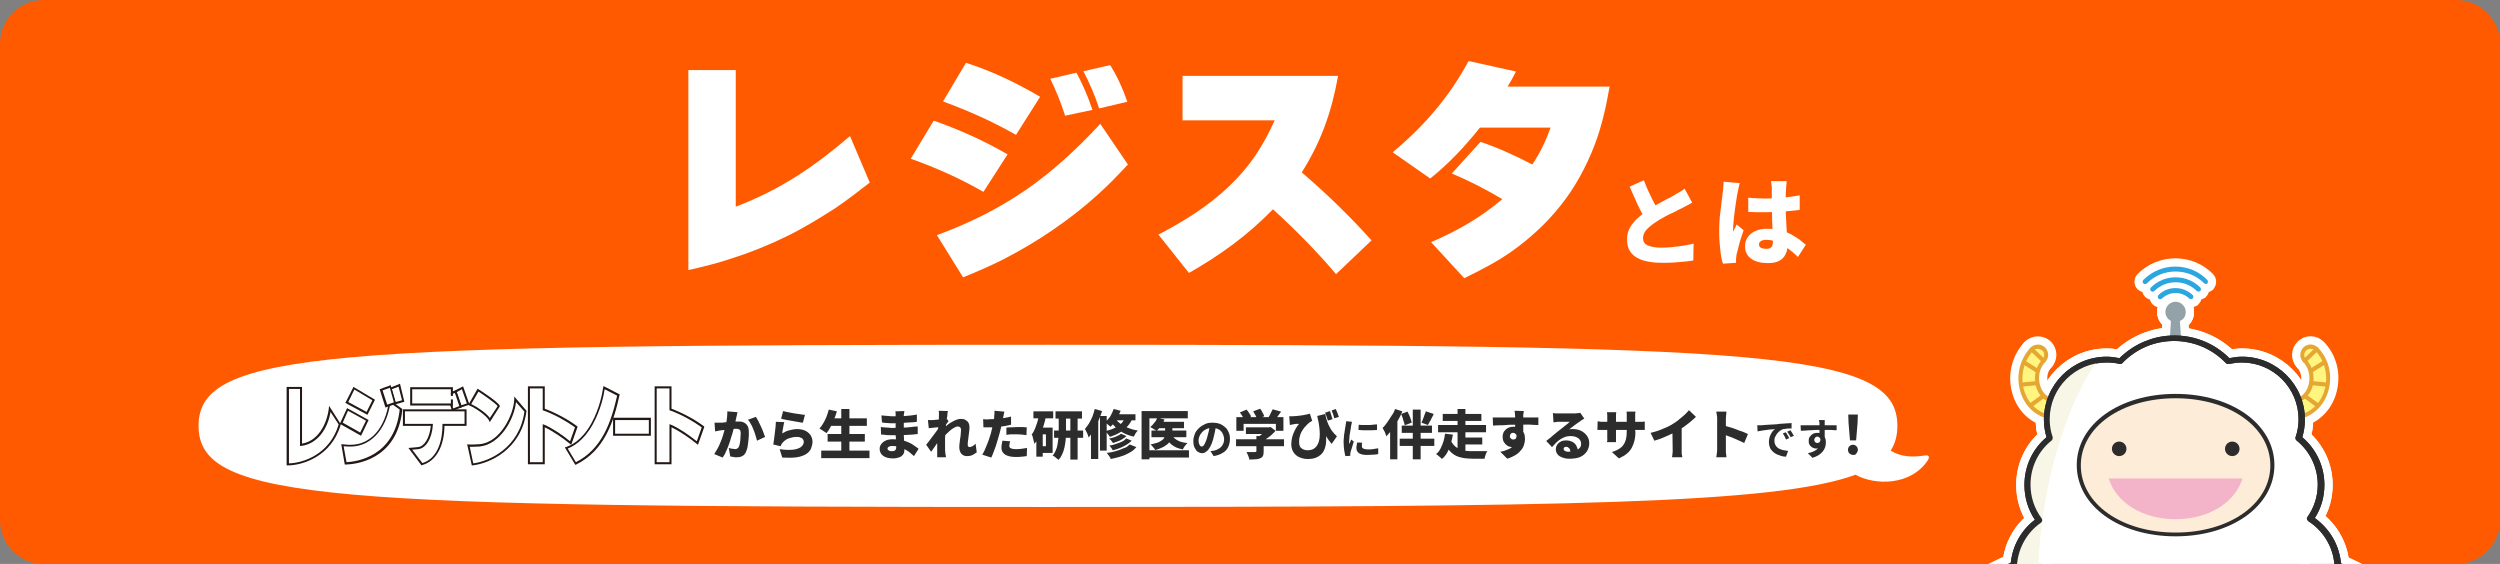 <?xml version="1.0" encoding="utf-8"?>
<!-- Generator: Adobe Illustrator 27.9.1, SVG Export Plug-In . SVG Version: 6.00 Build 0)  -->
<svg version="1.1" id="レイヤー_1" xmlns="http://www.w3.org/2000/svg" xmlns:xlink="http://www.w3.org/1999/xlink" x="0px"
	 y="0px" viewBox="0 0 860 194" style="enable-background:new 0 0 860 194;" xml:space="preserve">
<rect x="0" y="0" width="860" height="194" fill="#808080" stroke="none"/>
<style type="text/css">
	.st0{fill:#FF5A00;}
	.st1{fill:#FFFFFF;}
	.st2{clip-path:url(#SVGID_00000116208947986335824460000013400196038021878409_);}
	.st3{fill:none;stroke:#FFFFFF;stroke-width:5.669;}
	.st4{fill:#93A1A9;}
	.st5{fill:#2CA6E0;}
	.st6{fill:#2C2C2C;}
	.st7{fill:#FFF57F;}
	.st8{fill:#E5A632;}
	.st9{fill:none;}
	.st10{fill:#FDECD7;}
	.st11{fill:#F3B3C9;}
	.st12{fill:#F8F6E7;}
	.st13{fill:#231815;}
</style>
<g>
	<path class="st0" d="M860,179c0,8.2-6.8,15-15,15H15c-8.2,0-15-6.8-15-15V15C0,6.8,6.8,0,15,0h830c8.2,0,15,6.8,15,15V179z"/>
</g>
<path class="st1" d="M662,156.7c-3.7,0.6-8.1,0.6-11.6-1.7c1.6-2.5,2.3-5.3,2.3-8.5c0-25.9-44.9-27.9-292.2-27.9
	s-292.2,2-292.2,27.9s44.9,27.9,292.2,27.9c177.1,0,250.4-1,277.8-11.1c6.6,3.7,19,3.9,24.9-5C663.2,158.2,664.5,156.3,662,156.7z"
	/>
<g>
	<g>
		<defs>
			<rect id="SVGID_1_" x="668.9" y="78.9" width="159.1" height="115.1"/>
		</defs>
		<clipPath id="SVGID_00000150062519786242113480000004720108813625010860_">
			<use xlink:href="#SVGID_1_"  style="overflow:visible;"/>
		</clipPath>
		<g style="clip-path:url(#SVGID_00000150062519786242113480000004720108813625010860_);">
			<g>
				<g>
					<g>
						<path class="st3" d="M751.9,107.3c0-1.9-1.6-3.5-3.5-3.5s-3.5,1.6-3.5,3.5c0,1.4,0.8,2.5,1.9,3.1l-0.9,14.9h4.9l-0.9-14.9
							C751.2,109.9,751.9,108.7,751.9,107.3z"/>
					</g>
					<g>
						<path class="st3" d="M751.9,107.3c0-1.9-1.6-3.5-3.5-3.5s-3.5,1.6-3.5,3.5c0,1.4,0.8,2.5,1.9,3.1l-0.9,14.9h4.9l-0.9-14.9
							C751.2,109.9,751.9,108.7,751.9,107.3z"/>
					</g>
					<g>
						<path class="st3" d="M751.9,107.3c0-1.9-1.6-3.5-3.5-3.5s-3.5,1.6-3.5,3.5c0,1.4,0.8,2.5,1.9,3.1l-0.9,14.9h4.9l-0.9-14.9
							C751.2,109.9,751.9,108.7,751.9,107.3z"/>
					</g>
				</g>
				<g>
					<g>
						<path class="st3" d="M758.9,97.7c-0.2,0-0.4-0.1-0.6-0.2c-2.6-2.6-6.1-4.1-9.9-4.1c-3.7,0-7.2,1.4-9.9,4.1
							c-0.3,0.3-0.9,0.3-1.2,0s-0.3-0.9,0-1.2c3-3,6.9-4.6,11-4.6c4.2,0,8.1,1.6,11,4.6c0.3,0.3,0.3,0.9,0,1.2
							C759.3,97.7,759.1,97.7,758.9,97.7z"/>
						<path class="st3" d="M756.3,100.3c-0.2,0-0.4-0.1-0.6-0.2c-1.9-1.9-4.5-3-7.3-3s-5.3,1.1-7.3,3c-0.3,0.3-0.9,0.3-1.2,0
							s-0.3-0.9,0-1.2c2.3-2.3,5.3-3.5,8.5-3.5s6.2,1.2,8.5,3.5c0.3,0.3,0.3,0.9,0,1.2C756.7,100.2,756.5,100.3,756.3,100.3z"/>
						<path class="st3" d="M753.7,102.9c-0.2,0-0.4-0.1-0.6-0.2c-1.2-1.2-2.9-1.9-4.7-1.9s-3.4,0.7-4.7,1.9c-0.3,0.3-0.9,0.3-1.2,0
							s-0.3-0.9,0-1.2c1.6-1.6,3.7-2.4,5.9-2.4s4.3,0.9,5.9,2.4c0.3,0.3,0.3,0.9,0,1.2C754.1,102.8,753.9,102.9,753.7,102.9z"/>
					</g>
				</g>
				<g>
					<path class="st3" d="M734.2,257.1c-1.2,11.5-0.8,23.7,0.3,35.3c0.9,8.6-11.3,10.6-13.1,2.1c-1-5.6-2.5-13.3-3-18.9
						c-0.7-6.4-1.1-12.8-1.1-19.2c0-4.7,3.7-8.5,8.4-8.5C730.7,247.8,734.7,252.1,734.2,257.1L734.2,257.1z"/>
					<path class="st3" d="M779.5,256.4c0,12.6-1.7,25.6-4.1,38c-1.7,8.2-13.5,6.7-13.2-1.6c0.4-5.4,1.1-12.8,1.1-18.1
						c0-5.9-0.2-11.8-0.7-17.6c-0.4-4.7,3-8.8,7.7-9.2C775.3,247.4,779.6,251.4,779.5,256.4L779.5,256.4z"/>
				</g>
				<g>
					<path class="st3" d="M748.4,117.4"/>
				</g>
				<g>
					<g>
						<g>
							<path class="st3" d="M791.3,143.2c-1.2,0-2.3-0.7-2.7-1.9c-0.5-1.5,0.3-3.1,1.8-3.6c2.2-0.7,3.8-2.7,4.5-5.3
								c0.7-3-0.1-6.2-2.1-8.3c-1.1-1.1-1.1-2.9,0.1-4c1.1-1.1,2.9-1.1,4,0.1c3.4,3.5,4.7,8.7,3.5,13.6c-1.1,4.5-4.1,7.9-8.2,9.3
								C791.9,143.1,791.6,143.2,791.3,143.2z"/>
							<path class="st3" d="M791.3,143.9c-1.5,0-2.9-1-3.3-2.4c-0.3-0.9-0.2-1.9,0.2-2.7c0.4-0.8,1.1-1.5,2-1.8c2-0.7,3.4-2.4,4-4.8
								c0.7-2.8-0.1-5.8-1.9-7.7c-1.4-1.4-1.3-3.6,0.1-5c1.4-1.4,3.6-1.3,5,0.1c3.6,3.7,5,9.1,3.7,14.3c-1.1,4.7-4.4,8.4-8.6,9.8
								C792.1,143.8,791.7,143.9,791.3,143.9z M794.8,120c-0.5,0-1.1,0.2-1.5,0.6c-0.8,0.8-0.9,2.2,0,3c2.2,2.3,3.1,5.7,2.3,9
								c-0.7,2.8-2.5,4.9-4.9,5.8c-0.5,0.2-1,0.6-1.2,1.1c-0.3,0.5-0.3,1.1-0.1,1.6c0.4,1.1,1.6,1.7,2.7,1.3
								c3.8-1.3,6.7-4.5,7.7-8.8c1.1-4.7-0.1-9.6-3.4-13C795.9,120.2,795.4,120,794.8,120z"/>
						</g>
					</g>
					<g>
						<line class="st3" x1="792.8" y1="124.1" x2="796.8" y2="120.1"/>
						<path class="st3" d="M792.8,124.8c-0.2,0-0.4-0.1-0.5-0.2c-0.3-0.3-0.3-0.7,0-1l4.1-3.9c0.3-0.3,0.7-0.3,1,0s0.3,0.7,0,1
							l-4.1,3.9C793.1,124.7,793,124.8,792.8,124.8z"/>
					</g>
					<g>
						<line class="st3" x1="795.2" y1="127.4" x2="799.5" y2="124.7"/>
						<path class="st3" d="M795.2,128.1c-0.2,0-0.5-0.1-0.6-0.3c-0.2-0.3-0.1-0.8,0.2-1l4.3-2.7c0.3-0.2,0.8-0.1,1,0.2
							s0.1,0.8-0.2,1l-4.3,2.7C795.4,128,795.3,128.1,795.2,128.1z"/>
					</g>
					<g>
						<line class="st3" x1="795.2" y1="131.8" x2="800.4" y2="132.3"/>
						<path class="st3" d="M800.4,133L800.4,133l-5.3-0.5c-0.4,0-0.7-0.4-0.6-0.8c0-0.4,0.4-0.7,0.8-0.6l5.3,0.5
							c0.4,0,0.7,0.4,0.6,0.8C801.1,132.7,800.8,133,800.4,133z"/>
					</g>
					<g>
						<line class="st3" x1="793.1" y1="136.4" x2="797.2" y2="139.4"/>
						<path class="st3" d="M797.2,140.1c-0.1,0-0.3,0-0.4-0.1l-4.1-3c-0.3-0.2-0.4-0.7-0.2-1s0.7-0.4,1-0.2l4.1,3
							c0.3,0.2,0.4,0.7,0.2,1C797.6,140,797.4,140.1,797.2,140.1z"/>
					</g>
				</g>
				<g>
					<g>
						<g>
							<path class="st3" d="M704.5,143.2c1.2,0,2.3-0.7,2.7-1.9c0.5-1.5-0.3-3.1-1.8-3.6c-2.2-0.7-3.8-2.7-4.5-5.3
								c-0.7-3,0.1-6.2,2.1-8.3c1.1-1.1,1.1-2.9-0.1-4c-1.1-1.1-2.9-1.1-4,0.1c-3.4,3.5-4.7,8.7-3.5,13.6c1.1,4.5,4.1,7.9,8.2,9.3
								C703.9,143.1,704.2,143.2,704.5,143.2z"/>
							<path class="st3" d="M704.5,143.9c-0.4,0-0.8-0.1-1.1-0.2c-4.3-1.4-7.5-5.1-8.6-9.8c-1.3-5.1,0.2-10.6,3.7-14.3
								c1.4-1.4,3.6-1.4,5-0.1c1.4,1.4,1.4,3.6,0.1,5c-1.9,1.9-2.6,4.9-1.9,7.7c0.6,2.4,2,4.1,4,4.8c0.9,0.3,1.6,0.9,2,1.8
								c0.4,0.8,0.5,1.8,0.2,2.7C707.3,142.9,706,143.9,704.5,143.9z M701,120c-0.6,0-1.1,0.2-1.5,0.6c-3.2,3.3-4.5,8.3-3.4,13
								c1,4.2,3.9,7.5,7.7,8.8c1.1,0.4,2.3-0.3,2.7-1.3c0.2-0.5,0.1-1.1-0.1-1.6c-0.3-0.5-0.7-0.9-1.2-1.1c-2.4-0.8-4.2-2.9-4.9-5.8
								c-0.8-3.3,0.1-6.7,2.3-9c0.8-0.8,0.8-2.2,0-3C702,120.2,701.5,120,701,120z"/>
						</g>
					</g>
					<g>
						<line class="st3" x1="703" y1="124.1" x2="699" y2="120.1"/>
						<path class="st3" d="M703,124.8c-0.2,0-0.4-0.1-0.5-0.2l-4.1-3.9c-0.3-0.3-0.3-0.7,0-1s0.7-0.3,1,0l4.1,3.9
							c0.3,0.3,0.3,0.7,0,1C703.4,124.7,703.2,124.8,703,124.8z"/>
					</g>
					<g>
						<line class="st3" x1="700.6" y1="127.4" x2="696.3" y2="124.7"/>
						<path class="st3" d="M700.6,128.1c-0.1,0-0.3,0-0.4-0.1l-4.3-2.7c-0.3-0.2-0.4-0.6-0.2-1c0.2-0.3,0.6-0.4,1-0.2l4.3,2.7
							c0.3,0.2,0.4,0.6,0.2,1C701.1,128,700.9,128.1,700.6,128.1z"/>
					</g>
					<g>
						<line class="st3" x1="700.6" y1="131.8" x2="695.4" y2="132.3"/>
						<path class="st3" d="M695.4,133c-0.4,0-0.7-0.3-0.7-0.6c0-0.4,0.2-0.7,0.6-0.8l5.3-0.5c0.4,0,0.7,0.2,0.8,0.6
							c0,0.4-0.2,0.7-0.6,0.8L695.4,133L695.4,133z"/>
					</g>
					<g>
						<line class="st3" x1="702.7" y1="136.4" x2="698.6" y2="139.4"/>
						<path class="st3" d="M698.6,140.1c-0.2,0-0.4-0.1-0.6-0.3c-0.2-0.3-0.2-0.8,0.2-1l4.1-3c0.3-0.2,0.8-0.2,1,0.2
							c0.2,0.3,0.2,0.8-0.2,1l-4.1,3C698.9,140.1,698.8,140.1,698.6,140.1z"/>
					</g>
				</g>
				<path class="st3" d="M801.1,192.1c9.1,3.2,17.5,8,24.7,14c4,3.4-0.5,9.6-5,6.9c-7.2-4.5-15-7.7-23.1-9.4
					C789.7,201.3,793.1,189.5,801.1,192.1L801.1,192.1z"/>
				<path class="st3" d="M699,203.5c-8.1,1.8-15.9,4.9-23.1,9.4c-4.5,2.7-8.9-3.5-5-6.9c7.3-6,15.7-10.8,24.8-14
					C703.8,189.6,707.2,201.3,699,203.5L699,203.5z"/>
				<g>
					<path class="st3" d="M805.6,220.3c0-5-1.8-9.6-4.8-13.1c2.1-3.2,3.4-7.1,3.4-11.2c0-7.3-3.8-13.6-9.5-17.3
						c2.3-3.3,3.7-7.4,3.7-11.7c0-6.5-3-12.3-7.7-16c0.7-2,1.1-4.2,1.1-6.5c0-11.3-9.2-20.5-20.5-20.5c-1.6,0-3.2,0.2-4.7,0.6
						c-4.7-4.9-11.3-7.9-18.6-7.9s-13.9,3-18.6,7.9c-1.5-0.4-3.1-0.6-4.7-0.6c-11.3,0-20.5,9.2-20.5,20.5c0,2.3,0.4,4.4,1.1,6.5
						c-4.7,3.8-7.7,9.5-7.7,16c0,4.6,1.5,8.8,4,12.2c-5.3,3.7-8.8,9.8-8.8,16.8c0,4.1,1.2,8,3.4,11.2c-3,3.6-4.8,8.1-4.8,13.1
						c0,5.9,2.5,11.2,6.5,15c-1.3,2.7-2.1,5.7-2.1,8.9c0,11.3,9.2,20.5,20.5,20.5c0.5,0,0.9,0,1.4-0.1c3.7,5.7,10,9.4,17.3,9.4
						c4.5,0,8.7-1.5,12.1-4c3.4,2.5,7.6,4,12.1,4c7.4,0,13.8-3.9,17.5-9.8c1.3,0.3,2.6,0.4,4,0.4c11.3,0,20.5-9.2,20.5-20.5
						c0-3.2-0.8-6.2-2.1-8.9C803,231.5,805.6,226.2,805.6,220.3z"/>
					<path class="st3" d="M759.1,275.1c-4.4,0-8.5-1.3-12.1-3.8c-3.6,2.5-7.8,3.8-12.1,3.8c-7.2,0-13.8-3.5-17.8-9.4
						c-0.3,0-0.5,0-0.8,0c-11.9,0-21.6-9.7-21.6-21.6c0-3,0.6-5.9,1.8-8.7c-4.1-4.1-6.3-9.4-6.3-15.2c0-4.8,1.6-9.4,4.5-13.2
						c-2-3.4-3.1-7.2-3.1-11.2c0-6.7,3.1-13,8.4-17c-2.4-3.6-3.6-7.7-3.6-12c0-6.3,2.7-12.3,7.6-16.4c-0.6-2-0.9-4-0.9-6.1
						c0-11.9,9.7-21.6,21.6-21.6c1.4,0,2.9,0.2,4.4,0.5c5.1-5,11.8-7.8,18.9-7.8c7.2,0,13.9,2.8,18.9,7.8c1.5-0.3,2.9-0.5,4.4-0.5
						c11.9,0,21.6,9.7,21.6,21.6c0,2.1-0.3,4.1-0.9,6.1c4.8,4.1,7.6,10,7.6,16.4c0,4.1-1.1,8-3.3,11.4c5.7,4.1,9.1,10.5,9.1,17.6
						c0,3.9-1.1,7.8-3.1,11.2c2.9,3.8,4.5,8.4,4.5,13.2c0,5.8-2.2,11.1-6.3,15.2c1.2,2.8,1.8,5.7,1.8,8.7c0,11.9-9.7,21.6-21.6,21.6
						c-1.2,0-2.3-0.1-3.5-0.3C773.1,271.5,766.4,275.1,759.1,275.1z M747,269c0.2,0,0.4,0.1,0.6,0.2c3.4,2.5,7.3,3.8,11.5,3.8
						c6.8,0,13-3.5,16.6-9.3c0.2-0.4,0.7-0.6,1.1-0.5c1.3,0.3,2.6,0.4,3.8,0.4c10.7,0,19.5-8.7,19.5-19.5c0-2.9-0.7-5.8-2-8.5
						c-0.2-0.4-0.1-0.9,0.2-1.2c4-3.7,6.2-8.8,6.2-14.2c0-4.5-1.6-9-4.5-12.5c-0.3-0.4-0.3-0.9-0.1-1.3c2.1-3.2,3.2-6.9,3.2-10.7
						c0-6.6-3.4-12.8-9-16.4c-0.2-0.2-0.4-0.4-0.5-0.7c-0.1-0.3,0-0.6,0.2-0.8c2.3-3.3,3.5-7.1,3.5-11.1c0-5.9-2.7-11.5-7.3-15.2
						c-0.3-0.3-0.5-0.7-0.3-1.2c0.7-2,1-4.1,1-6.1c0-10.7-8.7-19.5-19.5-19.5c-1.4,0-2.9,0.2-4.5,0.5c-0.4,0.1-0.7,0-1-0.3
						c-4.7-4.9-11.1-7.6-17.8-7.6c-6.8,0-13.1,2.7-17.8,7.6c-0.3,0.3-0.6,0.4-1,0.3c-1.5-0.4-3-0.5-4.5-0.5
						c-10.7,0-19.5,8.7-19.5,19.5c0,2.1,0.3,4.1,1,6.1c0.1,0.4,0,0.9-0.3,1.2c-4.7,3.7-7.3,9.3-7.3,15.2c0,4.2,1.3,8.2,3.8,11.6
						c0.2,0.2,0.2,0.5,0.2,0.8s-0.2,0.5-0.4,0.7c-5.2,3.6-8.3,9.6-8.3,15.9c0,3.8,1.1,7.5,3.2,10.7c0.3,0.4,0.2,0.9-0.1,1.3
						c-2.9,3.5-4.5,7.9-4.5,12.5c0,5.4,2.2,10.5,6.2,14.2c0.3,0.3,0.4,0.8,0.2,1.2c-1.3,2.7-2,5.5-2,8.5c0,10.7,8.7,19.5,19.5,19.5
						c0.3,0,0.7,0,1,0h0.3c0.4,0,0.8,0.2,1,0.5c3.6,5.6,9.7,9,16.4,9c4.2,0,8.1-1.3,11.5-3.8C746.5,269.1,746.8,269,747,269z"/>
				</g>
				<g>
					<ellipse class="st3" cx="748.4" cy="160.1" rx="33.3" ry="23.8"/>
					<path class="st3" d="M748.4,184.5c-19.4,0-34-10.5-34-24.5s14.6-24.5,34-24.5s34,10.5,34,24.5S767.8,184.5,748.4,184.5z
						 M748.4,137c-18.6,0-32.6,9.9-32.6,23.1s14,23.1,32.6,23.1s32.6-9.9,32.6-23.1S767,137,748.4,137z"/>
				</g>
				<path class="st3" d="M725.4,164.6c2.5,8.2,11.5,14,23,14s20.5-5.8,23-14H725.4z"/>
				<circle class="st3" cx="729" cy="154.4" r="2.5"/>
				<circle class="st3" cx="767.9" cy="154.4" r="2.5"/>
				<path class="st3" d="M717.6,264.6c3.7,5.7,10,9.4,17.3,9.4c4.5,0,8.7-1.5,12.1-4c3.4,2.5,7.6,4,12.1,4c7.4,0,13.8-3.9,17.5-9.8
					c1.3,0.3,2.6,0.4,4,0.4c8.3,0,15.4-4.9,18.7-12c-30.1,12.7-81.6,19.4-91.4-9.3c-17.6-51.6,3.2-107.1,13.9-119.2
					c-10,1.4-17.7,9.9-17.7,20.3c0,2.3,0.4,4.4,1.1,6.5c-4.7,3.8-7.7,9.5-7.7,16c0,4.6,1.5,8.8,4,12.2c-5.3,3.7-8.8,9.8-8.8,16.8
					c0,4.1,1.2,8,3.4,11.2c-3,3.6-4.8,8.1-4.8,13.1c0,5.9,2.5,11.2,6.5,15c-1.3,2.7-2.1,5.7-2.1,8.9c0,11.3,9.2,20.5,20.5,20.5
					C716.7,264.7,717.2,264.7,717.6,264.6z"/>
				<path class="st3" d="M759.1,275.1c-4.4,0-8.5-1.3-12.1-3.8c-3.6,2.5-7.8,3.8-12.1,3.8c-7.2,0-13.8-3.5-17.8-9.4
					c-0.3,0-0.5,0-0.8,0c-11.9,0-21.6-9.7-21.6-21.6c0-3,0.6-5.9,1.8-8.7c-4.1-4.1-6.3-9.4-6.3-15.2c0-4.8,1.6-9.4,4.5-13.2
					c-2-3.4-3.1-7.2-3.1-11.2c0-6.7,3.1-13,8.4-17c-2.4-3.6-3.6-7.7-3.6-12c0-6.3,2.7-12.3,7.6-16.4c-0.6-2-0.9-4-0.9-6.1
					c0-11.9,9.7-21.6,21.6-21.6c1.4,0,2.9,0.2,4.4,0.5c5.1-5,11.8-7.8,18.9-7.8c7.2,0,13.9,2.8,18.9,7.8c1.5-0.3,2.9-0.5,4.4-0.5
					c11.9,0,21.6,9.7,21.6,21.6c0,2.1-0.3,4.1-0.9,6.1c4.8,4.1,7.6,10,7.6,16.4c0,4.1-1.1,8-3.3,11.4c5.7,4.1,9.1,10.5,9.1,17.6
					c0,3.9-1.1,7.8-3.1,11.2c2.9,3.8,4.5,8.4,4.5,13.2c0,5.8-2.2,11.1-6.3,15.2c1.2,2.8,1.8,5.7,1.8,8.7c0,11.9-9.7,21.6-21.6,21.6
					c-1.2,0-2.3-0.1-3.5-0.3C773.1,271.5,766.4,275.1,759.1,275.1z M747,269c0.2,0,0.4,0.1,0.6,0.2c3.4,2.5,7.3,3.8,11.5,3.8
					c6.8,0,13-3.5,16.6-9.3c0.2-0.4,0.7-0.6,1.1-0.5c1.3,0.3,2.6,0.4,3.8,0.4c10.7,0,19.5-8.7,19.5-19.5c0-2.9-0.7-5.8-2-8.5
					c-0.2-0.4-0.1-0.9,0.2-1.2c4-3.7,6.2-8.8,6.2-14.2c0-4.5-1.6-9-4.5-12.5c-0.3-0.4-0.3-0.9-0.1-1.3c2.1-3.2,3.2-6.9,3.2-10.7
					c0-6.6-3.4-12.8-9-16.4c-0.2-0.2-0.4-0.4-0.5-0.7c-0.1-0.3,0-0.6,0.2-0.8c2.3-3.3,3.5-7.1,3.5-11.1c0-5.9-2.7-11.5-7.3-15.2
					c-0.3-0.3-0.5-0.7-0.3-1.2c0.7-2,1-4.1,1-6.1c0-10.7-8.7-19.5-19.5-19.5c-1.4,0-2.9,0.2-4.5,0.5c-0.4,0.1-0.7,0-1-0.3
					c-4.7-4.9-11.1-7.6-17.8-7.6c-6.8,0-13.1,2.7-17.8,7.6c-0.3,0.3-0.6,0.4-1,0.3c-1.5-0.4-3-0.5-4.5-0.5
					c-10.7,0-19.5,8.7-19.5,19.5c0,2.1,0.3,4.1,1,6.1c0.1,0.4,0,0.9-0.3,1.2c-4.7,3.7-7.3,9.3-7.3,15.2c0,4.2,1.3,8.2,3.8,11.6
					c0.2,0.2,0.2,0.5,0.2,0.8s-0.2,0.5-0.4,0.7c-5.2,3.6-8.3,9.6-8.3,15.9c0,3.8,1.1,7.5,3.2,10.7c0.3,0.4,0.2,0.9-0.1,1.3
					c-2.9,3.5-4.5,7.9-4.5,12.5c0,5.4,2.2,10.5,6.2,14.2c0.3,0.3,0.4,0.8,0.2,1.2c-1.3,2.7-2,5.5-2,8.5c0,10.7,8.7,19.5,19.5,19.5
					c0.3,0,0.7,0,1,0h0.3c0.4,0,0.8,0.2,1,0.5c3.6,5.6,9.7,9,16.4,9c4.2,0,8.1-1.3,11.5-3.8C746.5,269.1,746.8,269,747,269z"/>
			</g>
			<g>
				<g>
					<g>
						<path class="st4" d="M751.9,107.3c0-1.9-1.6-3.5-3.5-3.5s-3.5,1.6-3.5,3.5c0,1.4,0.8,2.5,1.9,3.1l-0.9,14.9h4.9l-0.9-14.9
							C751.2,109.9,751.9,108.7,751.9,107.3z"/>
					</g>
				</g>
				<g>
					<g>
						<path class="st5" d="M758.9,97.7c-0.2,0-0.4-0.1-0.6-0.2c-2.6-2.6-6.1-4.1-9.9-4.1c-3.7,0-7.2,1.4-9.9,4.1
							c-0.3,0.3-0.9,0.3-1.2,0s-0.3-0.9,0-1.2c3-3,6.9-4.6,11-4.6c4.2,0,8.1,1.6,11,4.6c0.3,0.3,0.3,0.9,0,1.2
							C759.3,97.7,759.1,97.7,758.9,97.7z"/>
						<path class="st5" d="M756.3,100.3c-0.2,0-0.4-0.1-0.6-0.2c-1.9-1.9-4.5-3-7.3-3s-5.3,1.1-7.3,3c-0.3,0.3-0.9,0.3-1.2,0
							s-0.3-0.9,0-1.2c2.3-2.3,5.3-3.5,8.5-3.5s6.2,1.2,8.5,3.5c0.3,0.3,0.3,0.9,0,1.2C756.7,100.2,756.5,100.3,756.3,100.3z"/>
						<path class="st5" d="M753.7,102.9c-0.2,0-0.4-0.1-0.6-0.2c-1.2-1.2-2.9-1.9-4.7-1.9s-3.4,0.7-4.7,1.9c-0.3,0.3-0.9,0.3-1.2,0
							s-0.3-0.9,0-1.2c1.6-1.6,3.7-2.4,5.9-2.4s4.3,0.9,5.9,2.4c0.3,0.3,0.3,0.9,0,1.2C754.1,102.8,753.9,102.9,753.7,102.9z"/>
					</g>
				</g>
				<g>
					<path class="st6" d="M734.2,257.1c-1.2,11.5-0.8,23.7,0.3,35.3c0.9,8.6-11.3,10.6-13.1,2.1c-1-5.6-2.5-13.3-3-18.9
						c-0.7-6.4-1.1-12.8-1.1-19.2c0-4.7,3.7-8.5,8.4-8.5C730.7,247.8,734.7,252.1,734.2,257.1L734.2,257.1z"/>
					<path class="st6" d="M779.5,256.4c0,12.6-1.7,25.6-4.1,38c-1.7,8.2-13.5,6.7-13.2-1.6c0.4-5.4,1.1-12.8,1.1-18.1
						c0-5.9-0.2-11.8-0.7-17.6c-0.4-4.7,3-8.8,7.7-9.2C775.3,247.4,779.6,251.4,779.5,256.4L779.5,256.4z"/>
				</g>
				<g>
					<g>
						<g>
							<path class="st7" d="M791.3,143.2c-1.2,0-2.3-0.7-2.7-1.9c-0.5-1.5,0.3-3.1,1.8-3.6c2.2-0.7,3.8-2.7,4.5-5.3
								c0.7-3-0.1-6.2-2.1-8.3c-1.1-1.1-1.1-2.9,0.1-4c1.1-1.1,2.9-1.1,4,0.1c3.4,3.5,4.7,8.7,3.5,13.6c-1.1,4.5-4.1,7.9-8.2,9.3
								C791.9,143.1,791.6,143.2,791.3,143.2z"/>
							<path class="st8" d="M791.3,143.9c-1.5,0-2.9-1-3.3-2.4c-0.3-0.9-0.2-1.9,0.2-2.7c0.4-0.8,1.1-1.5,2-1.8c2-0.7,3.4-2.4,4-4.8
								c0.7-2.8-0.1-5.8-1.9-7.7c-1.4-1.4-1.3-3.6,0.1-5c1.4-1.4,3.6-1.3,5,0.1c3.6,3.7,5,9.1,3.7,14.3c-1.1,4.7-4.4,8.4-8.6,9.8
								C792.1,143.8,791.7,143.9,791.3,143.9z M794.8,120c-0.5,0-1.1,0.2-1.5,0.6c-0.8,0.8-0.9,2.2,0,3c2.2,2.3,3.1,5.7,2.3,9
								c-0.7,2.8-2.5,4.9-4.9,5.8c-0.5,0.2-1,0.6-1.2,1.1c-0.3,0.5-0.3,1.1-0.1,1.6c0.4,1.1,1.6,1.7,2.7,1.3
								c3.8-1.3,6.7-4.5,7.7-8.8c1.1-4.7-0.1-9.6-3.4-13C795.9,120.2,795.4,120,794.8,120z"/>
						</g>
					</g>
					<g>
						<line class="st9" x1="792.8" y1="124.1" x2="796.8" y2="120.1"/>
						<path class="st8" d="M792.8,124.8c-0.2,0-0.4-0.1-0.5-0.2c-0.3-0.3-0.3-0.7,0-1l4.1-3.9c0.3-0.3,0.7-0.3,1,0s0.3,0.7,0,1
							l-4.1,3.9C793.1,124.7,793,124.8,792.8,124.8z"/>
					</g>
					<g>
						<line class="st9" x1="795.2" y1="127.4" x2="799.5" y2="124.7"/>
						<path class="st8" d="M795.2,128.1c-0.2,0-0.5-0.1-0.6-0.3c-0.2-0.3-0.1-0.8,0.2-1l4.3-2.7c0.3-0.2,0.8-0.1,1,0.2
							s0.1,0.8-0.2,1l-4.3,2.7C795.4,128,795.3,128.1,795.2,128.1z"/>
					</g>
					<g>
						<line class="st9" x1="795.2" y1="131.8" x2="800.4" y2="132.3"/>
						<path class="st8" d="M800.4,133L800.4,133l-5.3-0.5c-0.4,0-0.7-0.4-0.6-0.8c0-0.4,0.4-0.7,0.8-0.6l5.3,0.5
							c0.4,0,0.7,0.4,0.6,0.8C801.1,132.7,800.8,133,800.4,133z"/>
					</g>
					<g>
						<line class="st9" x1="793.1" y1="136.4" x2="797.2" y2="139.4"/>
						<path class="st8" d="M797.2,140.1c-0.1,0-0.3,0-0.4-0.1l-4.1-3c-0.3-0.2-0.4-0.7-0.2-1s0.7-0.4,1-0.2l4.1,3
							c0.3,0.2,0.4,0.7,0.2,1C797.6,140,797.4,140.1,797.2,140.1z"/>
					</g>
				</g>
				<g>
					<g>
						<g>
							<path class="st7" d="M704.5,143.2c1.2,0,2.3-0.7,2.7-1.9c0.5-1.5-0.3-3.1-1.8-3.6c-2.2-0.7-3.8-2.7-4.5-5.3
								c-0.7-3,0.1-6.2,2.1-8.3c1.1-1.1,1.1-2.9-0.1-4c-1.1-1.1-2.9-1.1-4,0.1c-3.4,3.5-4.7,8.7-3.5,13.6c1.1,4.5,4.1,7.9,8.2,9.3
								C703.9,143.1,704.2,143.2,704.5,143.2z"/>
							<path class="st8" d="M704.5,143.9c-0.4,0-0.8-0.1-1.1-0.2c-4.3-1.4-7.5-5.1-8.6-9.8c-1.3-5.1,0.2-10.6,3.7-14.3
								c1.4-1.4,3.6-1.4,5-0.1c1.4,1.4,1.4,3.6,0.1,5c-1.9,1.9-2.6,4.9-1.9,7.7c0.6,2.4,2,4.1,4,4.8c0.9,0.3,1.6,0.9,2,1.8
								c0.4,0.8,0.5,1.8,0.2,2.7C707.3,142.9,706,143.9,704.5,143.9z M701,120c-0.6,0-1.1,0.2-1.5,0.6c-3.2,3.3-4.5,8.3-3.4,13
								c1,4.2,3.9,7.5,7.7,8.8c1.1,0.4,2.3-0.3,2.7-1.3c0.2-0.5,0.1-1.1-0.1-1.6c-0.3-0.5-0.7-0.9-1.2-1.1c-2.4-0.8-4.2-2.9-4.9-5.8
								c-0.8-3.3,0.1-6.7,2.3-9c0.8-0.8,0.8-2.2,0-3C702,120.2,701.5,120,701,120z"/>
						</g>
					</g>
					<g>
						<line class="st9" x1="703" y1="124.1" x2="699" y2="120.1"/>
						<path class="st8" d="M703,124.8c-0.2,0-0.4-0.1-0.5-0.2l-4.1-3.9c-0.3-0.3-0.3-0.7,0-1s0.7-0.3,1,0l4.1,3.9
							c0.3,0.3,0.3,0.7,0,1C703.4,124.7,703.2,124.8,703,124.8z"/>
					</g>
					<g>
						<line class="st9" x1="700.6" y1="127.4" x2="696.3" y2="124.7"/>
						<path class="st8" d="M700.6,128.1c-0.1,0-0.3,0-0.4-0.1l-4.3-2.7c-0.3-0.2-0.4-0.6-0.2-1c0.2-0.3,0.6-0.4,1-0.2l4.3,2.7
							c0.3,0.2,0.4,0.6,0.2,1C701.1,128,700.9,128.1,700.6,128.1z"/>
					</g>
					<g>
						<line class="st9" x1="700.6" y1="131.8" x2="695.4" y2="132.3"/>
						<path class="st8" d="M695.4,133c-0.4,0-0.7-0.3-0.7-0.6c0-0.4,0.2-0.7,0.6-0.8l5.3-0.5c0.4,0,0.7,0.2,0.8,0.6
							c0,0.4-0.2,0.7-0.6,0.8L695.4,133L695.4,133z"/>
					</g>
					<g>
						<line class="st9" x1="702.7" y1="136.4" x2="698.6" y2="139.4"/>
						<path class="st8" d="M698.6,140.1c-0.2,0-0.4-0.1-0.6-0.3c-0.2-0.3-0.2-0.8,0.2-1l4.1-3c0.3-0.2,0.8-0.2,1,0.2
							c0.2,0.3,0.2,0.8-0.2,1l-4.1,3C698.9,140.1,698.8,140.1,698.6,140.1z"/>
					</g>
				</g>
				<path class="st6" d="M801.1,192.1c9.1,3.2,17.5,8,24.7,14c4,3.4-0.5,9.6-5,6.9c-7.2-4.5-15-7.7-23.1-9.4
					C789.7,201.3,793.1,189.5,801.1,192.1L801.1,192.1z"/>
				<path class="st6" d="M699,203.5c-8.1,1.8-15.9,4.9-23.1,9.4c-4.5,2.7-8.9-3.5-5-6.9c7.3-6,15.7-10.8,24.8-14
					C703.8,189.6,707.2,201.3,699,203.5L699,203.5z"/>
				<g>
					<path class="st1" d="M805.6,220.3c0-5-1.8-9.6-4.8-13.1c2.1-3.2,3.4-7.1,3.4-11.2c0-7.3-3.8-13.6-9.5-17.3
						c2.3-3.3,3.7-7.4,3.7-11.7c0-6.5-3-12.3-7.7-16c0.7-2,1.1-4.2,1.1-6.5c0-11.3-9.2-20.5-20.5-20.5c-1.6,0-3.2,0.2-4.7,0.6
						c-4.7-4.9-11.3-7.9-18.6-7.9s-13.9,3-18.6,7.9c-1.5-0.4-3.1-0.6-4.7-0.6c-11.3,0-20.5,9.2-20.5,20.5c0,2.3,0.4,4.4,1.1,6.5
						c-4.7,3.8-7.7,9.5-7.7,16c0,4.6,1.5,8.8,4,12.2c-5.3,3.7-8.8,9.8-8.8,16.8c0,4.1,1.2,8,3.4,11.2c-3,3.6-4.8,8.1-4.8,13.1
						c0,5.9,2.5,11.2,6.5,15c-1.3,2.7-2.1,5.7-2.1,8.9c0,11.3,9.2,20.5,20.5,20.5c0.5,0,0.9,0,1.4-0.1c3.7,5.7,10,9.4,17.3,9.4
						c4.5,0,8.7-1.5,12.1-4c3.4,2.5,7.6,4,12.1,4c7.4,0,13.8-3.9,17.5-9.8c1.3,0.3,2.6,0.4,4,0.4c11.3,0,20.5-9.2,20.5-20.5
						c0-3.2-0.8-6.2-2.1-8.9C803,231.5,805.6,226.2,805.6,220.3z"/>
					<path class="st6" d="M759.1,275.1c-4.4,0-8.5-1.3-12.1-3.8c-3.6,2.5-7.8,3.8-12.1,3.8c-7.2,0-13.8-3.5-17.8-9.4
						c-0.3,0-0.5,0-0.8,0c-11.9,0-21.6-9.7-21.6-21.6c0-3,0.6-5.9,1.8-8.7c-4.1-4.1-6.3-9.4-6.3-15.2c0-4.8,1.6-9.4,4.5-13.2
						c-2-3.4-3.1-7.2-3.1-11.2c0-6.7,3.1-13,8.4-17c-2.4-3.6-3.6-7.7-3.6-12c0-6.3,2.7-12.3,7.6-16.4c-0.6-2-0.9-4-0.9-6.1
						c0-11.9,9.7-21.6,21.6-21.6c1.4,0,2.9,0.2,4.4,0.5c5.1-5,11.8-7.8,18.9-7.8c7.2,0,13.9,2.8,18.9,7.8c1.5-0.3,2.9-0.5,4.4-0.5
						c11.9,0,21.6,9.7,21.6,21.6c0,2.1-0.3,4.1-0.9,6.1c4.8,4.1,7.6,10,7.6,16.4c0,4.1-1.1,8-3.3,11.4c5.7,4.1,9.1,10.5,9.1,17.6
						c0,3.9-1.1,7.8-3.1,11.2c2.9,3.8,4.5,8.4,4.5,13.2c0,5.8-2.2,11.1-6.3,15.2c1.2,2.8,1.8,5.7,1.8,8.7c0,11.9-9.7,21.6-21.6,21.6
						c-1.2,0-2.3-0.1-3.5-0.3C773.1,271.5,766.4,275.1,759.1,275.1z M747,269c0.2,0,0.4,0.1,0.6,0.2c3.4,2.5,7.3,3.8,11.5,3.8
						c6.8,0,13-3.5,16.6-9.3c0.2-0.4,0.7-0.6,1.1-0.5c1.3,0.3,2.6,0.4,3.8,0.4c10.7,0,19.5-8.7,19.5-19.5c0-2.9-0.7-5.8-2-8.5
						c-0.2-0.4-0.1-0.9,0.2-1.2c4-3.7,6.2-8.8,6.2-14.2c0-4.5-1.6-9-4.5-12.5c-0.3-0.4-0.3-0.9-0.1-1.3c2.1-3.2,3.2-6.9,3.2-10.7
						c0-6.6-3.4-12.8-9-16.4c-0.2-0.2-0.4-0.4-0.5-0.7c-0.1-0.3,0-0.6,0.2-0.8c2.3-3.3,3.5-7.1,3.5-11.1c0-5.9-2.7-11.5-7.3-15.2
						c-0.3-0.3-0.5-0.7-0.3-1.2c0.7-2,1-4.1,1-6.1c0-10.7-8.7-19.5-19.5-19.5c-1.4,0-2.9,0.2-4.5,0.5c-0.4,0.1-0.7,0-1-0.3
						c-4.7-4.9-11.1-7.6-17.8-7.6c-6.8,0-13.1,2.7-17.8,7.6c-0.3,0.3-0.6,0.4-1,0.3c-1.5-0.4-3-0.5-4.5-0.5
						c-10.7,0-19.5,8.7-19.5,19.5c0,2.1,0.3,4.1,1,6.1c0.1,0.4,0,0.9-0.3,1.2c-4.7,3.7-7.3,9.3-7.3,15.2c0,4.2,1.3,8.2,3.8,11.6
						c0.2,0.2,0.2,0.5,0.2,0.8s-0.2,0.5-0.4,0.7c-5.2,3.6-8.3,9.6-8.3,15.9c0,3.8,1.1,7.5,3.2,10.7c0.3,0.4,0.2,0.9-0.1,1.3
						c-2.9,3.5-4.5,7.9-4.5,12.5c0,5.4,2.2,10.5,6.2,14.2c0.3,0.3,0.4,0.8,0.2,1.2c-1.3,2.7-2,5.5-2,8.5c0,10.7,8.7,19.5,19.5,19.5
						c0.3,0,0.7,0,1,0h0.3c0.4,0,0.8,0.2,1,0.5c3.6,5.6,9.7,9,16.4,9c4.2,0,8.1-1.3,11.5-3.8C746.5,269.1,746.8,269,747,269z"/>
				</g>
				<g>
					<ellipse class="st10" cx="748.4" cy="160.1" rx="33.3" ry="23.8"/>
					<path class="st6" d="M748.4,184.5c-19.4,0-34-10.5-34-24.5s14.6-24.5,34-24.5s34,10.5,34,24.5S767.8,184.5,748.4,184.5z
						 M748.4,137c-18.6,0-32.6,9.9-32.6,23.1s14,23.1,32.6,23.1s32.6-9.9,32.6-23.1S767,137,748.4,137z"/>
				</g>
				<path class="st11" d="M725.4,164.6c2.5,8.2,11.5,14,23,14s20.5-5.8,23-14H725.4z"/>
				<circle class="st6" cx="729" cy="154.4" r="2.5"/>
				<circle class="st6" cx="767.9" cy="154.4" r="2.5"/>
				<path class="st12" d="M717.6,264.6c3.7,5.7,10,9.4,17.3,9.4c4.5,0,8.7-1.5,12.1-4c3.4,2.5,7.6,4,12.1,4c7.4,0,13.8-3.9,17.5-9.8
					c1.3,0.3,2.6,0.4,4,0.4c8.3,0,15.4-4.9,18.7-12c-30.1,12.7-81.6,19.4-91.4-9.3c-17.6-51.6,3.2-107.1,13.9-119.2
					c-10,1.4-17.7,9.9-17.7,20.3c0,2.3,0.4,4.4,1.1,6.5c-4.7,3.8-7.7,9.5-7.7,16c0,4.6,1.5,8.8,4,12.2c-5.3,3.7-8.8,9.8-8.8,16.8
					c0,4.1,1.2,8,3.4,11.2c-3,3.6-4.8,8.1-4.8,13.1c0,5.9,2.5,11.2,6.5,15c-1.3,2.7-2.1,5.7-2.1,8.9c0,11.3,9.2,20.5,20.5,20.5
					C716.7,264.7,717.2,264.7,717.6,264.6z"/>
				<path class="st6" d="M759.1,275.1c-4.4,0-8.5-1.3-12.1-3.8c-3.6,2.5-7.8,3.8-12.1,3.8c-7.2,0-13.8-3.5-17.8-9.4
					c-0.3,0-0.5,0-0.8,0c-11.9,0-21.6-9.7-21.6-21.6c0-3,0.6-5.9,1.8-8.7c-4.1-4.1-6.3-9.4-6.3-15.2c0-4.8,1.6-9.4,4.5-13.2
					c-2-3.4-3.1-7.2-3.1-11.2c0-6.7,3.1-13,8.4-17c-2.4-3.6-3.6-7.7-3.6-12c0-6.3,2.7-12.3,7.6-16.4c-0.6-2-0.9-4-0.9-6.1
					c0-11.9,9.7-21.6,21.6-21.6c1.4,0,2.9,0.2,4.4,0.5c5.1-5,11.8-7.8,18.9-7.8c7.2,0,13.9,2.8,18.9,7.8c1.5-0.3,2.9-0.5,4.4-0.5
					c11.9,0,21.6,9.7,21.6,21.6c0,2.1-0.3,4.1-0.9,6.1c4.8,4.1,7.6,10,7.6,16.4c0,4.1-1.1,8-3.3,11.4c5.7,4.1,9.1,10.5,9.1,17.6
					c0,3.9-1.1,7.8-3.1,11.2c2.9,3.8,4.5,8.4,4.5,13.2c0,5.8-2.2,11.1-6.3,15.2c1.2,2.8,1.8,5.7,1.8,8.7c0,11.9-9.7,21.6-21.6,21.6
					c-1.2,0-2.3-0.1-3.5-0.3C773.1,271.5,766.4,275.1,759.1,275.1z M747,269c0.2,0,0.4,0.1,0.6,0.2c3.4,2.5,7.3,3.8,11.5,3.8
					c6.8,0,13-3.5,16.6-9.3c0.2-0.4,0.7-0.6,1.1-0.5c1.3,0.3,2.6,0.4,3.8,0.4c10.7,0,19.5-8.7,19.5-19.5c0-2.9-0.7-5.8-2-8.5
					c-0.2-0.4-0.1-0.9,0.2-1.2c4-3.7,6.2-8.8,6.2-14.2c0-4.5-1.6-9-4.5-12.5c-0.3-0.4-0.3-0.9-0.1-1.3c2.1-3.2,3.2-6.9,3.2-10.7
					c0-6.6-3.4-12.8-9-16.4c-0.2-0.2-0.4-0.4-0.5-0.7c-0.1-0.3,0-0.6,0.2-0.8c2.3-3.3,3.5-7.1,3.5-11.1c0-5.9-2.7-11.5-7.3-15.2
					c-0.3-0.3-0.5-0.7-0.3-1.2c0.7-2,1-4.1,1-6.1c0-10.7-8.7-19.5-19.5-19.5c-1.4,0-2.9,0.2-4.5,0.5c-0.4,0.1-0.7,0-1-0.3
					c-4.7-4.9-11.1-7.6-17.8-7.6c-6.8,0-13.1,2.7-17.8,7.6c-0.3,0.3-0.6,0.4-1,0.3c-1.5-0.4-3-0.5-4.5-0.5
					c-10.7,0-19.5,8.7-19.5,19.5c0,2.1,0.3,4.1,1,6.1c0.1,0.4,0,0.9-0.3,1.2c-4.7,3.7-7.3,9.3-7.3,15.2c0,4.2,1.3,8.2,3.8,11.6
					c0.2,0.2,0.2,0.5,0.2,0.8s-0.2,0.5-0.4,0.7c-5.2,3.6-8.3,9.6-8.3,15.9c0,3.8,1.1,7.5,3.2,10.7c0.3,0.4,0.2,0.9-0.1,1.3
					c-2.9,3.5-4.5,7.9-4.5,12.5c0,5.4,2.2,10.5,6.2,14.2c0.3,0.3,0.4,0.8,0.2,1.2c-1.3,2.7-2,5.5-2,8.5c0,10.7,8.7,19.5,19.5,19.5
					c0.3,0,0.7,0,1,0h0.3c0.4,0,0.8,0.2,1,0.5c3.6,5.6,9.7,9,16.4,9c4.2,0,8.1-1.3,11.5-3.8C746.5,269.1,746.8,269,747,269z"/>
			</g>
		</g>
	</g>
</g>
<g>
	<g>
		<g>
			<g>
				<g>
					<path class="st1" d="M99,133.4v26.3c4.1,0,14.6-2.3,17.8-13.8l-3.4-5.3c-0.7,5.9-4,11.7-9.9,12.4v-19.5H99V133.4z"/>
					<path class="st13" d="M99,160.1h-0.4v-27h5.3v19.5c5.5-0.9,8.5-6.6,9.2-12l0.1-1l4,6.3v0.2C114,157.1,103.9,160.1,99,160.1z
						 M99.4,133.8v25.6c4.8-0.1,14.1-3.1,17.1-13.4l-2.8-4.3c-0.9,5.5-4.3,11-10.1,11.7h-0.4v-19.6L99.4,133.8L99.4,133.8z"/>
				</g>
				<g>
					<g>
						<polygon class="st1" points="121.7,133.6 128.5,137.6 126.2,142.2 119.3,138.5 						"/>
						<path class="st13" d="M126.4,142.7l-7.6-4.1l2.8-5.5l7.4,4.4L126.4,142.7z M119.8,138.3l6.3,3.4l2-4l-6.2-3.7L119.8,138.3z"/>
					</g>
					<g>
						<polygon class="st1" points="119.6,140.8 126.4,144.6 124.1,149.4 117.4,145.6 						"/>
						<path class="st13" d="M124.2,149.9l-7.3-4.1l2.5-5.4l7.4,4.1L124.2,149.9z M117.9,145.4l6,3.4l2-4.1l-6.2-3.4L117.9,145.4z"/>
					</g>
					<g>
						<path class="st1" d="M117.8,153.1l1.1,6.3c5.4-0.1,17.4-3.1,19-18.6l-3.8-2.8c-1.2,9.4-6.7,15.8-14.4,15.2
							C118.5,153.2,117.8,153.1,117.8,153.1z"/>
						<path class="st13" d="M118.6,159.8l-1.2-7l2.4,0.2c0.3,0,0.6,0,0.9,0c6.8,0,11.9-5.8,13.1-15l0.1-0.6l4.5,3.3v0.2
							c-1.8,17.6-16.4,18.8-19.4,18.9H118.6z M118.2,153.5l1,5.5c3.4-0.2,16.5-1.8,18.3-18.1l-3.2-2.3c-1.5,9.6-7.2,15.5-14.7,15
							L118.2,153.5z"/>
					</g>
					<g>
						<polygon class="st1" points="137.4,132.4 138.7,137.9 135.9,138.7 134.4,133.7 						"/>
						<path class="st13" d="M135.6,139.2l-1.7-5.7l3.7-1.5l1.5,6.2L135.6,139.2z M134.8,133.9l1.3,4.4l2.2-0.6l-1.2-4.7L134.8,133.9
							z"/>
					</g>
					<g>
						<polygon class="st1" points="131.1,134.1 134.2,133 135.9,138.7 132.9,139.7 						"/>
						<path class="st13" d="M132.6,140.2l-2-6.3l3.8-1.4l1.8,6.4L132.6,140.2z M131.6,134.3l1.6,4.9l2.3-0.8l-1.4-5L131.6,134.3z"/>
					</g>
				</g>
				<g>
					<g>
						<polygon class="st1" points="159.1,133.4 161,139 158.4,139.9 156.6,134.7 						"/>
						<path class="st13" d="M158.2,140.3l-2-5.8l3.1-1.6l2.2,6.3L158.2,140.3z M157.1,134.9l1.6,4.5l1.9-0.6l-1.7-4.9L157.1,134.9z"
							/>
					</g>
					<g>
						<polygon class="st1" points="158.4,139.9 156.6,134.7 155.4,135.1 155.4,133.6 141.4,133.6 141.4,139.2 155.1,139.2 
							155.7,141 						"/>
						<path class="st13" d="M155.5,141.4l-0.6-1.9h-13.8v-6.3h14.7v1.4l1.1-0.3l2,5.8L155.5,141.4z M141.8,138.8h13.6l0.5,1.7
							l2.1-0.8l-1.5-4.5l-1.4,0.4v-1.7h-13.3L141.8,138.8L141.8,138.8z"/>
					</g>
					<g>
						<path class="st1" d="M139,141.1v5h9.6c-0.3,4.4-2.2,7.7-4.7,8c-2.7,0.3-2.7,0.3-2.7,0.3l4,5.3c4-1.1,7.4-5.5,7.4-13.6h7.6v-5
							L139,141.1L139,141.1z"/>
						<path class="st13" d="M145,160.1l-4.5-6l3.3-0.3c2.2-0.2,4-3.2,4.4-7.3h-9.6v-5.7h21.9v5.7h-7.6c-0.1,7.2-3,12.2-7.7,13.5
							L145,160.1z M141.8,154.7l3.5,4.6c4.4-1.3,6.9-6.2,6.9-13.1v-0.4h7.6v-4.3h-20.5v4.3h9.6v0.4c-0.3,4.7-2.4,8-5,8.3
							L141.8,154.7z"/>
					</g>
					<g>
						<line class="st9" x1="155.4" y1="135.1" x2="155.4" y2="136.2"/>
						<rect x="155.1" y="135.1" class="st13" width="0.7" height="1.1"/>
					</g>
					<g>
						<line class="st9" x1="155.4" y1="137.4" x2="155.4" y2="139.9"/>
						<rect x="155.1" y="137.4" class="st13" width="0.7" height="2.5"/>
					</g>
				</g>
				<g>
					<g>
						<path class="st1" d="M164.4,134.3l-2.9,4.9c2.6,1.1,6.2,3.8,6.9,5.3l3.1-4.8C170.7,138.2,164.4,134.3,164.4,134.3z"/>
						<path class="st13" d="M168.5,145.2l-0.3-0.6c-0.6-1.3-4.1-4-6.7-5.1l-0.4-0.2l3.2-5.6l0.3,0.2c0.3,0.2,6.3,4,7.3,5.6l0.1,0.2
							L168.5,145.2z M162.1,139c2.3,1.1,5.3,3.2,6.4,4.8l2.7-4.1c-1-1.2-4.8-3.8-6.6-5L162.1,139z"/>
					</g>
					<g>
						<path class="st1" d="M161.2,153.3l1.4,6.4c5.3-0.6,16.5-4.9,18.3-18.3l-3.5-4.1c-0.1,5.5-4.9,15.1-12.2,15.8
							C162,153.4,161.2,153.3,161.2,153.3z"/>
						<path class="st13" d="M162.3,160.1l-1.6-7.3l0.5,0.1c0,0,0.9,0.1,3.8-0.1c7.2-0.6,11.8-10.4,11.9-15.5v-0.9l4.2,4.9v0.2
							c-1.8,13.3-12.9,18-18.6,18.6L162.3,160.1z M161.6,153.7l1.2,5.7c5.5-0.7,15.9-5.3,17.6-17.8l-2.9-3.3
							c-0.6,6-5.5,14.6-12.5,15.3C163.2,153.7,162.2,153.7,161.6,153.7z"/>
					</g>
				</g>
				<g>
					<path class="st1" d="M194.8,154.1c1.5-0.5,5.4-2,8.9-8.3c2.8-5,3.7-9.9,4.2-12.5l4.9,2.6c-1.9,8.7-5,18.8-14.7,23.5
						L194.8,154.1z"/>
					<path class="st13" d="M197.9,159.9l-3.6-6l0.4-0.1c1.4-0.5,5.3-2,8.7-8.1c3-5.4,3.8-10.7,4.1-12.4l0.1-0.5l5.6,2.9l-0.1,0.3
						c-2.1,9.6-5.4,19.1-14.9,23.8L197.9,159.9z M195.3,154.3l2.8,4.7c8.9-4.5,12.1-13.6,14.2-22.9l-4.3-2.2
						c-0.3,2.1-1.3,7-4.1,12.1C200.7,151.8,197,153.6,195.3,154.3z"/>
				</g>
				<g>
					<path class="st1" d="M223.5,144.1v5.5h-12.3v-5.5H223.5z"/>
					<path class="st13" d="M223.9,149.9h-13v-6.2h13V149.9z M211.6,149.2h11.6v-4.7h-11.6V149.2z"/>
				</g>
				<g>
					<path class="st1" d="M230.7,133.3v7.6c3.8,1.4,8,3.7,11.2,6l-2,5.5c-2.4-2-6.4-4.8-9.2-6v12.9h-5.1v-26H230.7z"/>
					<path class="st13" d="M231,159.7h-5.8v-26.8h5.8v7.7c3.7,1.4,7.9,3.6,11.1,6l0.2,0.2l-2.2,6.2l-0.4-0.3
						c-2.3-1.9-5.9-4.4-8.7-5.7V159.7z M225.9,159h4.4v-13.1l0.5,0.2c2.7,1.1,6.4,3.7,8.9,5.7l1.7-4.8c-3.2-2.3-7.2-4.5-10.9-5.8
						l-0.2-0.1v-7.5h-4.4V159z"/>
				</g>
				<g>
					<path class="st1" d="M187,133.3v7.6c3.8,1.4,8,3.7,11.2,6l-2,5.5c-2.4-2-6.4-4.8-9.2-6v12.9h-5.1v-26H187z"/>
					<path class="st13" d="M187.4,159.7h-5.8v-26.8h5.8v7.7c3.7,1.4,7.9,3.6,11.1,6l0.2,0.2l-2.2,6.2l-0.4-0.3
						c-2.3-1.9-5.9-4.4-8.7-5.7L187.4,159.7L187.4,159.7z M182.3,159h4.4v-13.1l0.5,0.2c2.7,1.1,6.5,3.7,8.9,5.7l1.7-4.8
						c-3.2-2.3-7.2-4.5-10.9-5.8l-0.2-0.1v-7.5h-4.4V159z"/>
				</g>
			</g>
			<g>
				<g>
					<path class="st6" d="M245.8,145.4c0.4,0,0.7,0,1.1,0s0.7,0,1.1,0c0.3,0,0.7,0,1.1-0.1c0.4,0,0.9-0.1,1.4-0.1s1-0.1,1.4-0.1
						c0.5,0,0.9-0.1,1.3-0.1s0.8,0,1,0c0.7,0,1.3,0.1,1.8,0.4s0.9,0.6,1.2,1.2c0.3,0.5,0.4,1.3,0.4,2.2c0,0.7,0,1.5-0.1,2.3
						s-0.2,1.7-0.3,2.4c-0.1,0.8-0.4,1.4-0.6,2c-0.3,0.7-0.7,1.1-1.3,1.4c-0.5,0.3-1.2,0.4-1.9,0.4c-0.4,0-0.7,0-1.1-0.1
						s-0.8-0.1-1.1-0.2l-0.5-2.9c0.2,0.1,0.5,0.1,0.8,0.2s0.6,0.1,0.8,0.1c0.3,0,0.5,0.1,0.6,0.1c0.3,0,0.5-0.1,0.7-0.2
						s0.4-0.3,0.5-0.5c0.2-0.3,0.3-0.7,0.4-1.3s0.2-1.1,0.2-1.7s0.1-1.2,0.1-1.8c0-0.5-0.1-0.8-0.2-1s-0.3-0.3-0.6-0.4
						c-0.2-0.1-0.6-0.1-0.9-0.1s-0.6,0-1.1,0.1c-0.5,0-0.9,0.1-1.4,0.1c-0.5,0.1-1,0.1-1.4,0.2s-0.8,0.1-1,0.1
						c-0.3,0-0.7,0.1-1.1,0.2s-0.8,0.1-1.1,0.2L245.8,145.4z M253.7,141.8c-0.1,0.3-0.1,0.6-0.2,0.9s-0.1,0.6-0.2,0.9
						s-0.1,0.6-0.2,0.9s-0.1,0.6-0.2,0.9s-0.1,0.6-0.2,0.9c-0.1,0.5-0.3,1.1-0.5,1.9s-0.4,1.5-0.7,2.3c-0.2,0.8-0.5,1.7-0.8,2.5
						s-0.6,1.6-1,2.4c-0.3,0.8-0.7,1.4-1.1,2l-2.9-1.2c0.4-0.6,0.8-1.3,1.2-2c0.4-0.7,0.7-1.5,1-2.2s0.6-1.5,0.8-2.2
						s0.4-1.4,0.6-2.1c0.2-0.6,0.3-1.2,0.4-1.6c0.2-0.9,0.3-1.7,0.4-2.5s0.1-1.5,0.1-2.1L253.7,141.8z M260,143.4
						c0.3,0.4,0.6,0.9,0.9,1.5s0.6,1.2,0.9,1.9c0.3,0.7,0.6,1.3,0.8,1.9c0.2,0.6,0.4,1.2,0.6,1.6l-2.8,1.3c-0.1-0.5-0.3-1.1-0.5-1.8
						s-0.4-1.3-0.7-2c-0.3-0.7-0.5-1.3-0.9-1.9c-0.3-0.6-0.6-1.1-1-1.5L260,143.4z"/>
					<path class="st6" d="M269.8,145.2c-0.1,0.2-0.1,0.5-0.2,0.8s-0.1,0.7-0.2,1.1s-0.1,0.7-0.2,1.1c0,0.3-0.1,0.6-0.1,0.9
						c0.8-0.5,1.6-0.9,2.5-1.1s1.7-0.4,2.6-0.4c1.1,0,2.1,0.2,2.9,0.6s1.4,1,1.8,1.6c0.4,0.7,0.6,1.4,0.6,2.1c0,0.8-0.2,1.6-0.5,2.4
						c-0.3,0.7-0.9,1.4-1.7,1.9c-0.8,0.5-1.9,0.9-3.2,1.1c-1.4,0.2-3,0.2-5,0.1l-0.9-2.9c1.8,0.3,3.3,0.3,4.5,0.2
						c1.2-0.1,2.2-0.5,2.8-0.9c0.6-0.5,1-1.1,1-1.8c0-0.4-0.1-0.7-0.3-0.9c-0.2-0.3-0.5-0.5-0.9-0.6c-0.4-0.2-0.8-0.2-1.3-0.2
						c-0.9,0-1.8,0.2-2.7,0.5c-0.8,0.3-1.5,0.8-2.1,1.5c-0.2,0.2-0.3,0.4-0.4,0.6s-0.2,0.4-0.3,0.6l-2.5-0.6
						c0.1-0.4,0.1-0.8,0.2-1.3s0.1-1,0.2-1.5s0.1-1.1,0.2-1.7s0.1-1.1,0.2-1.7c0-0.6,0.1-1.1,0.1-1.6L269.8,145.2z M269.4,141.4
						c0.5,0.1,1,0.3,1.7,0.4s1.4,0.3,2.1,0.4s1.4,0.2,2.1,0.3c0.6,0.1,1.2,0.2,1.6,0.2l-0.7,2.7c-0.4,0-0.8-0.1-1.4-0.2
						c-0.5-0.1-1.1-0.2-1.7-0.3c-0.6-0.1-1.2-0.2-1.7-0.3c-0.6-0.1-1.1-0.2-1.6-0.3c-0.5-0.1-0.9-0.2-1.1-0.3L269.4,141.4z"/>
					<path class="st6" d="M285.1,140.9l2.8,0.6c-0.3,0.9-0.6,1.9-1,2.8s-0.8,1.8-1.2,2.6c-0.4,0.8-0.9,1.5-1.4,2.1
						c-0.2-0.2-0.4-0.3-0.7-0.5c-0.3-0.2-0.6-0.4-0.9-0.6s-0.6-0.4-0.8-0.5c0.5-0.5,0.9-1.1,1.3-1.8c0.4-0.7,0.8-1.4,1.1-2.2
						S284.9,141.7,285.1,140.9z M282.5,155h16.6v2.6h-16.6V155z M284.7,149.3h12.8v2.6h-12.8V149.3z M285.4,143.9h12.8v2.6h-12.8
						V143.9z M289.4,140.7h2.8v15.6h-2.8V140.7z"/>
					<path class="st6" d="M311.1,141.4c0,0.2,0,0.4-0.1,0.6c0,0.2,0,0.5-0.1,0.7c0,0.3,0,0.6,0,1.1c0,0.4,0,0.9,0,1.4s0,1,0,1.5
						s0,0.9,0,1.3c0,0.5,0,1,0,1.6s0.1,1.2,0.1,1.9c0,0.6,0.1,1.2,0.1,1.8c0,0.6,0,1.1,0,1.5c0,0.6-0.1,1.1-0.4,1.5s-0.7,0.8-1.3,1
						c-0.6,0.2-1.3,0.4-2.1,0.4c-1.5,0-2.7-0.3-3.5-0.9s-1.2-1.4-1.2-2.4c0-0.7,0.2-1.2,0.6-1.7s0.9-0.9,1.6-1.2
						c0.7-0.3,1.5-0.4,2.5-0.4s2,0.1,2.9,0.3c0.9,0.2,1.7,0.5,2.4,0.8c0.7,0.3,1.4,0.7,1.9,1.1s1.1,0.7,1.5,1.1l-1.6,2.5
						c-0.5-0.4-0.9-0.8-1.5-1.3c-0.5-0.4-1.1-0.8-1.8-1.1c-0.6-0.3-1.3-0.6-2-0.8c-0.7-0.2-1.4-0.3-2.2-0.3c-0.5,0-0.9,0.1-1.2,0.3
						c-0.3,0.2-0.4,0.4-0.4,0.6s0.1,0.4,0.2,0.5s0.3,0.2,0.5,0.3c0.2,0.1,0.5,0.1,0.8,0.1s0.6,0,0.8-0.1c0.2-0.1,0.4-0.2,0.5-0.4
						s0.2-0.4,0.2-0.7c0-0.2,0-0.6,0-1c0-0.5,0-1-0.1-1.6c0-0.6,0-1.2-0.1-1.7c0-0.6,0-1.1,0-1.6s0-0.9,0-1.5c0-0.5,0-1,0-1.5
						s0-1,0-1.4s0-0.7,0-0.9c0-0.2,0-0.4,0-0.6c0-0.3-0.1-0.5-0.1-0.7L311.1,141.4L311.1,141.4z M303,146.9c0.3,0,0.6,0.1,1,0.1
						s0.8,0.1,1.2,0.1c0.4,0,0.8,0,1.2,0.1c0.4,0,0.7,0,0.9,0c1.3,0,2.4,0,3.4-0.1c1,0,1.9-0.1,2.7-0.2c0.8-0.1,1.6-0.2,2.3-0.2v2.6
						c-0.6,0.1-1.2,0.1-1.8,0.2c-0.6,0-1.2,0.1-1.8,0.1c-0.6,0-1.3,0.1-2.1,0.1c-0.8,0-1.6,0-2.6,0c-0.3,0-0.7,0-1.3,0
						c-0.5,0-1,0-1.6-0.1s-1-0.1-1.4-0.1L303,146.9z M303.2,142.9c0.3,0,0.7,0.1,1.1,0.1s0.8,0.1,1.2,0.1c0.4,0,0.8,0.1,1.2,0.1
						c0.4,0,0.7,0,0.9,0c1.3,0,2.6,0,3.8-0.1c1.2-0.1,2.6-0.2,4-0.5v2.5c-0.6,0.1-1.3,0.2-2.1,0.2s-1.7,0.1-2.7,0.2
						c-1,0-1.9,0.1-2.9,0.1c-0.4,0-0.8,0-1.3,0s-1.1-0.1-1.6-0.1s-1-0.1-1.4-0.2L303.2,142.9z"/>
					<path class="st6" d="M323.2,146.9c-0.2,0-0.5,0.1-0.8,0.1s-0.6,0.1-1,0.1c-0.3,0-0.7,0.1-1,0.1s-0.6,0.1-0.9,0.1l-0.3-2.8
						c0.3,0,0.6,0,0.8,0c0.3,0,0.6,0,1,0c0.3,0,0.7-0.1,1.1-0.1s0.8-0.1,1.3-0.2c0.4-0.1,0.8-0.1,1.2-0.2c0.4-0.1,0.7-0.1,0.9-0.2
						l0.8,1.1c-0.1,0.1-0.2,0.3-0.4,0.5c-0.2,0.2-0.3,0.5-0.5,0.7s-0.3,0.4-0.4,0.6l-1.4,4c-0.2,0.3-0.4,0.6-0.7,1
						c-0.3,0.4-0.6,0.9-0.9,1.3c-0.3,0.5-0.6,0.9-0.9,1.3s-0.5,0.8-0.8,1.1l-1.7-2.4c0.2-0.3,0.5-0.6,0.8-1s0.6-0.8,0.9-1.2
						s0.6-0.8,0.9-1.2c0.3-0.4,0.6-0.8,0.9-1.2c0.3-0.4,0.5-0.7,0.7-1v-0.2L323.2,146.9z M323,143.1c0-0.3,0-0.6,0-0.9
						s0-0.6-0.1-0.9l3.2,0.1c-0.1,0.3-0.2,0.7-0.2,1.3s-0.2,1.1-0.3,1.8c-0.1,0.7-0.2,1.4-0.2,2.1s-0.1,1.5-0.2,2.2
						c0,0.7-0.1,1.4-0.1,2.1c0,0.5,0,1,0,1.5s0,1.1,0,1.7s0,1.2,0.1,1.7c0,0.2,0,0.4,0.1,0.7s0.1,0.6,0.1,0.8h-3c0-0.2,0-0.5,0-0.8
						s0-0.5,0-0.7c0-0.6,0-1.2,0-1.7s0-1.1,0-1.7s0-1.3,0.1-2.2c0-0.3,0-0.6,0.1-1c0-0.4,0.1-0.9,0.1-1.4s0.1-1,0.1-1.5
						s0.1-1,0.1-1.4s0.1-0.8,0.1-1.2C322.9,143.5,323,143.2,323,143.1z M336,155.6c-0.4,0.3-0.9,0.6-1.4,0.9
						c-0.6,0.3-1.2,0.4-2.1,0.4c-0.7,0-1.3-0.3-1.8-0.8c-0.4-0.5-0.7-1.3-0.7-2.2c0-0.5,0-1,0.1-1.5s0.1-1.1,0.2-1.6
						s0.2-1.1,0.2-1.6s0.1-0.9,0.1-1.3s-0.1-0.7-0.3-0.9c-0.2-0.2-0.5-0.3-0.8-0.3c-0.4,0-0.9,0.2-1.4,0.5s-1.1,0.7-1.6,1.2
						s-1.1,1-1.5,1.5c-0.5,0.5-0.9,1-1.2,1.5V148c0.2-0.2,0.5-0.5,0.9-0.8s0.8-0.7,1.2-1c0.5-0.4,0.9-0.7,1.5-1
						c0.5-0.3,1-0.6,1.6-0.8c0.5-0.2,1-0.3,1.5-0.3c0.7,0,1.3,0.1,1.7,0.4c0.5,0.3,0.8,0.6,1,1s0.3,0.9,0.3,1.4s0,1-0.1,1.5
						s-0.1,1.1-0.2,1.6s-0.1,1.1-0.2,1.6s-0.1,1-0.1,1.5c0,0.2,0.1,0.4,0.2,0.5s0.2,0.2,0.4,0.2c0.3,0,0.6-0.1,1-0.3
						c0.4-0.2,0.8-0.5,1.1-0.9L336,155.6z"/>
					<path class="st6" d="M345.5,141.6c-0.1,0.3-0.1,0.6-0.2,1s-0.1,0.7-0.2,0.9c-0.1,0.4-0.2,0.9-0.3,1.5c-0.1,0.6-0.3,1.3-0.4,1.9
						c-0.2,0.7-0.3,1.3-0.5,2c-0.2,0.6-0.4,1.3-0.6,2.1c-0.2,0.8-0.5,1.5-0.7,2.3c-0.3,0.8-0.5,1.5-0.8,2.2s-0.5,1.4-0.8,1.9l-3.1-1
						c0.3-0.5,0.6-1,0.9-1.7s0.6-1.4,0.9-2.2c0.3-0.8,0.6-1.5,0.8-2.3c0.3-0.8,0.5-1.5,0.6-2.1c0.1-0.4,0.2-0.9,0.3-1.3
						c0.1-0.4,0.2-0.9,0.3-1.3c0.1-0.4,0.2-0.8,0.2-1.2c0.1-0.4,0.1-0.7,0.1-1c0-0.4,0.1-0.8,0.1-1.1c0-0.4,0-0.7,0-0.9L345.5,141.6
						z M340.4,144.2c0.8,0,1.6,0,2.4-0.1s1.6-0.2,2.5-0.3s1.6-0.3,2.5-0.5v2.8c-0.8,0.2-1.6,0.3-2.4,0.5c-0.9,0.1-1.7,0.2-2.6,0.3
						c-0.8,0.1-1.6,0.1-2.3,0.1c-0.5,0-0.9,0-1.2,0c-0.4,0-0.7,0-1,0l-0.1-2.8c0.5,0,0.9,0.1,1.3,0.1S340,144.2,340.4,144.2z
						 M347.5,151.8c-0.1,0.2-0.1,0.5-0.2,0.8c0,0.3-0.1,0.5-0.1,0.7s0,0.4,0.1,0.5c0.1,0.2,0.2,0.3,0.4,0.4c0.2,0.1,0.4,0.2,0.7,0.2
						c0.3,0.1,0.6,0.1,1,0.1c0.6,0,1.3,0,1.9-0.1s1.3-0.2,2-0.3l-0.1,2.8c-0.5,0.1-1.1,0.1-1.7,0.2s-1.3,0.1-2.1,0.1
						c-1.6,0-2.8-0.3-3.6-0.8c-0.8-0.5-1.3-1.3-1.3-2.2c0-0.5,0-0.9,0.1-1.4s0.2-0.9,0.2-1.2L347.5,151.8z M346.2,147.1
						c0.5-0.1,1.1-0.1,1.8-0.1s1.3-0.1,1.9-0.1c0.5,0,1,0,1.6,0c0.5,0,1.1,0.1,1.7,0.1l-0.1,2.7c-0.5-0.1-1-0.1-1.5-0.2
						c-0.5,0-1.1-0.1-1.7-0.1c-0.7,0-1.3,0-1.9,0s-1.2,0.1-1.8,0.2V147.1z"/>
					<path class="st6" d="M357.4,142.7l2.4,0.5c-0.2,1.2-0.5,2.3-0.9,3.5s-0.8,2.3-1.3,3.3s-1.1,1.9-1.8,2.7c0-0.2-0.1-0.6-0.2-1
						s-0.2-0.8-0.3-1.2c-0.1-0.4-0.2-0.8-0.4-1c0.6-0.8,1.1-1.8,1.5-3C356.9,145.2,357.2,144,357.4,142.7z M355.5,141.5h6.8v2.4
						h-6.8V141.5z M356.5,147.1h2.2v10h-2.2V147.1z M357.6,147.1h4.5v8.7h-4.5v-2.3h2.2v-4.1h-2.2V147.1z M364.2,142.7h2.5v6.1
						c0,0.8,0,1.6-0.1,2.4c-0.1,0.9-0.2,1.7-0.4,2.6c-0.2,0.8-0.4,1.7-0.8,2.4c-0.3,0.8-0.8,1.5-1.3,2c-0.1-0.2-0.3-0.3-0.6-0.5
						c-0.2-0.2-0.5-0.4-0.7-0.6c-0.3-0.2-0.5-0.3-0.7-0.4c0.5-0.5,0.8-1.1,1.1-1.8s0.5-1.3,0.6-2.1c0.1-0.7,0.2-1.4,0.3-2.1
						c0-0.7,0.1-1.4,0.1-1.9V142.7z M362.6,148.1h10v2.5h-10V148.1z M363.1,141.5h9.1v2.5h-9.1V141.5z M368.2,142.7h2.5v15.4h-2.5
						V142.7z"/>
					<path class="st6" d="M376.6,140.7l2.5,0.7c-0.3,1.1-0.8,2.2-1.2,3.3s-1,2.2-1.6,3.2s-1.2,1.9-1.8,2.6c-0.1-0.2-0.2-0.5-0.3-0.9
						c-0.1-0.4-0.3-0.7-0.5-1.1s-0.3-0.7-0.5-0.9c0.5-0.6,0.9-1.2,1.4-1.9c0.4-0.7,0.8-1.5,1.2-2.4
						C376.1,142.4,376.4,141.6,376.6,140.7z M375.2,146l2.5-2.5h0.1v14.4h-2.5V146H375.2z M378.4,143.1h2.3V155h-2.3V143.1z
						 M383.1,140.7l2.4,0.6c-0.4,1.1-0.9,2.1-1.5,3.1s-1.3,1.8-2,2.4c-0.1-0.1-0.3-0.3-0.6-0.5c-0.2-0.2-0.5-0.4-0.7-0.6
						s-0.5-0.3-0.7-0.4c0.7-0.5,1.3-1.2,1.9-2C382.4,142.4,382.8,141.6,383.1,140.7z M387.3,143l2.5,0.5c-0.5,1.2-1.1,2.2-1.9,3.1
						s-1.7,1.6-2.7,2.2s-2.2,1.1-3.4,1.5c-0.1-0.2-0.2-0.4-0.4-0.6c-0.2-0.2-0.4-0.5-0.6-0.8c-0.2-0.2-0.4-0.4-0.5-0.6
						c1.2-0.3,2.2-0.6,3.2-1.1s1.8-1,2.4-1.7C386.5,144.8,387,143.9,387.3,143z M388.6,152.9l2.3,0.9c-0.6,0.8-1.4,1.4-2.3,1.9
						s-1.9,1-3,1.3c-1.1,0.4-2.3,0.6-3.5,0.9c-0.1-0.3-0.3-0.7-0.6-1.1c-0.3-0.4-0.5-0.7-0.8-1c1.1-0.1,2.1-0.3,3.1-0.6
						s1.9-0.6,2.7-1C387.4,154,388,153.5,388.6,152.9z M385.6,149.2l1.9,0.8c-0.4,0.4-0.8,0.7-1.3,1s-1,0.6-1.6,0.8
						c-0.6,0.2-1.1,0.4-1.7,0.6c-0.2-0.2-0.4-0.5-0.6-0.8c-0.3-0.3-0.5-0.5-0.8-0.7c0.5-0.1,1-0.3,1.5-0.4s1-0.4,1.5-0.6
						C385,149.7,385.3,149.5,385.6,149.2z M387.4,150.8l1.9,0.8c-0.5,0.5-1.1,1-1.8,1.4c-0.7,0.4-1.4,0.8-2.2,1.1
						c-0.8,0.3-1.6,0.6-2.5,0.8c-0.1-0.2-0.3-0.5-0.5-0.8s-0.5-0.6-0.7-0.8c0.8-0.1,1.5-0.3,2.3-0.6c0.7-0.2,1.4-0.5,2.1-0.8
						S387,151.2,387.4,150.8z M383.4,143.6c0.4,0.6,0.9,1.3,1.7,1.9c0.7,0.6,1.6,1.1,2.7,1.6c1,0.4,2.2,0.8,3.6,1
						c-0.2,0.2-0.3,0.4-0.5,0.6c-0.2,0.3-0.4,0.5-0.5,0.8s-0.3,0.5-0.4,0.7c-1.3-0.3-2.5-0.7-3.6-1.3c-1.1-0.6-2-1.2-2.7-2
						c-0.8-0.7-1.3-1.5-1.8-2.3L383.4,143.6z M383.3,142.5h7.3v2.1H382L383.3,142.5z"/>
					<path class="st6" d="M392.7,141.4h15.9v2.5h-13.2V158h-2.7L392.7,141.4L392.7,141.4z M394.3,154.9H409v2.5h-14.7V154.9z
						 M398.1,143.7l2.5,0.6c-0.3,0.8-0.7,1.5-1.2,2.2s-1,1.3-1.5,1.7c-0.2-0.1-0.4-0.3-0.7-0.4c-0.3-0.2-0.5-0.3-0.8-0.5
						s-0.5-0.3-0.7-0.4c0.5-0.4,1-0.9,1.4-1.5C397.6,144.9,397.9,144.3,398.1,143.7z M400.7,145.9h2.6v3.1c0,0.6-0.1,1.1-0.3,1.7
						c-0.2,0.5-0.5,1.1-0.9,1.6s-1,0.9-1.8,1.4c-0.8,0.4-1.7,0.8-2.9,1.1c-0.1-0.2-0.3-0.4-0.4-0.6c-0.2-0.2-0.4-0.5-0.6-0.7
						s-0.4-0.4-0.6-0.6c1-0.2,1.9-0.5,2.6-0.7c0.7-0.3,1.1-0.6,1.5-0.9s0.6-0.7,0.7-1c0.1-0.4,0.2-0.7,0.2-1.1v-3.3H400.7z
						 M396.1,148.1h12v2.3h-12V148.1z M398.6,145.1h8.7v2.2h-8.7V145.1z M403.1,149.6c0.4,0.8,1.1,1.4,2,1.9s2,0.8,3.4,0.9
						c-0.3,0.3-0.6,0.6-0.9,1s-0.5,0.8-0.7,1.2c-1.6-0.3-2.8-0.8-3.8-1.6c-1-0.8-1.7-1.7-2.3-3L403.1,149.6z"/>
					<path class="st6" d="M418.3,146.3c-0.1,0.7-0.2,1.5-0.4,2.4c-0.2,0.8-0.4,1.7-0.6,2.5c-0.3,1-0.6,1.8-1,2.5s-0.8,1.3-1.3,1.6
						c-0.5,0.4-0.9,0.6-1.5,0.6c-0.5,0-1-0.2-1.5-0.5c-0.5-0.4-0.8-0.9-1.1-1.5c-0.3-0.6-0.4-1.4-0.4-2.2c0-0.8,0.2-1.6,0.5-2.4
						s0.8-1.4,1.4-2s1.3-1,2.1-1.4s1.7-0.5,2.6-0.5s1.7,0.1,2.5,0.4s1.3,0.7,1.9,1.2s0.9,1.1,1.2,1.8c0.3,0.7,0.4,1.4,0.4,2.2
						c0,1-0.2,1.9-0.6,2.8c-0.4,0.8-1,1.5-1.9,2c-0.8,0.5-1.9,0.9-3.1,1.1l-1.1-1.7c0.3,0,0.5-0.1,0.7-0.1s0.4-0.1,0.6-0.1
						c0.5-0.1,0.9-0.3,1.3-0.5s0.8-0.5,1.1-0.8c0.3-0.3,0.5-0.7,0.7-1.1s0.3-0.9,0.3-1.4c0-0.6-0.1-1.1-0.3-1.6
						c-0.2-0.5-0.4-0.9-0.8-1.3c-0.3-0.4-0.8-0.6-1.2-0.8c-0.5-0.2-1-0.3-1.7-0.3c-0.8,0-1.5,0.1-2.1,0.4s-1.1,0.6-1.5,1.1
						c-0.4,0.4-0.7,0.9-0.9,1.4c-0.2,0.5-0.3,1-0.3,1.4c0,0.5,0.1,0.9,0.2,1.2c0.1,0.3,0.3,0.6,0.4,0.7c0.2,0.2,0.4,0.2,0.5,0.2
						c0.2,0,0.4-0.1,0.6-0.3c0.2-0.2,0.4-0.5,0.6-1c0.2-0.4,0.4-1,0.6-1.6c0.2-0.7,0.4-1.5,0.6-2.3s0.3-1.6,0.3-2.3L418.3,146.3z"/>
					<path class="st6" d="M425.2,151.1h16.5v2.4h-16.5V151.1z M425.3,143.5h16.2v4.7h-2.6v-2.4h-11.1v2.4h-2.5V143.5z M426.5,141.9
						l2.3-1c0.3,0.3,0.6,0.7,0.9,1.2c0.3,0.4,0.5,0.8,0.7,1.2l-2.4,1.1c-0.1-0.3-0.3-0.7-0.6-1.2
						C427.1,142.7,426.8,142.2,426.5,141.9z M428.6,147h8.1v2.3h-8.1V147z M432,150h2.7v5.4c0,0.6-0.1,1.2-0.3,1.5
						c-0.2,0.4-0.5,0.6-1,0.8c-0.5,0.2-1,0.3-1.6,0.3s-1.3,0.1-2,0.1c-0.1-0.4-0.2-0.8-0.4-1.3c-0.2-0.5-0.4-0.9-0.6-1.3
						c0.3,0,0.7,0,1.1,0s0.8,0,1.1,0s0.5,0,0.7,0s0.3,0,0.4-0.1s0.1-0.1,0.1-0.3V150H432z M431.1,141.5l2.4-0.9
						c0.3,0.4,0.6,0.8,0.8,1.3c0.3,0.5,0.5,0.9,0.6,1.3l-2.5,1c-0.1-0.4-0.2-0.8-0.5-1.3S431.3,141.9,431.1,141.5z M435.8,147h0.7
						l0.6-0.1l1.7,1.3c-0.4,0.5-0.9,0.9-1.4,1.4s-1.1,0.9-1.7,1.3s-1.2,0.8-1.8,1.1c-0.2-0.2-0.4-0.5-0.7-0.8s-0.5-0.5-0.7-0.7
						c0.5-0.3,0.9-0.6,1.3-0.9c0.4-0.4,0.8-0.7,1.2-1.1c0.4-0.4,0.6-0.7,0.8-1V147z M437.8,140.8l2.9,0.8c-0.4,0.6-0.9,1.2-1.3,1.8
						c-0.4,0.6-0.9,1.1-1.2,1.5l-2.2-0.8c0.2-0.3,0.5-0.7,0.7-1.1s0.4-0.8,0.6-1.2S437.6,141.2,437.8,140.8z"/>
					<path class="st6" d="M443.5,143.2c0.4,0,0.7,0,1.1,0c0.5,0,1-0.1,1.5-0.1c0.6-0.1,1.1-0.1,1.7-0.2s1.1-0.2,1.6-0.3
						c0.5-0.1,0.9-0.2,1.2-0.3l0.8,2.5c-0.1,0-0.3,0.1-0.4,0.2c-0.2,0.1-0.3,0.2-0.5,0.3c-0.3,0.2-0.5,0.5-0.9,0.8
						c-0.3,0.3-0.6,0.7-1,1.1c-0.3,0.4-0.6,0.9-0.9,1.4s-0.5,1.1-0.6,1.7c-0.2,0.6-0.2,1.2-0.2,1.9c0,0.5,0.1,0.9,0.2,1.2
						c0.1,0.3,0.3,0.6,0.6,0.8s0.6,0.4,0.9,0.5c0.4,0.1,0.7,0.2,1.2,0.2c1.4,0,2.4-0.5,3.1-1.4s1.1-2.3,1.1-4s-0.2-3.7-0.8-6
						l2.6,4.1c0.2,1,0.3,1.9,0.4,2.9c0,1,0,1.9-0.2,2.8s-0.5,1.7-1,2.4c-0.5,0.7-1.2,1.2-2,1.6s-1.9,0.6-3.1,0.6
						c-0.7,0-1.5-0.1-2.1-0.3c-0.7-0.2-1.3-0.5-1.8-0.9s-1-0.9-1.3-1.6c-0.3-0.6-0.5-1.4-0.5-2.3c0-0.7,0.1-1.3,0.2-1.9
						s0.3-1.2,0.5-1.7c0.2-0.6,0.5-1.1,0.8-1.7s0.7-1.1,1.2-1.7c-0.2,0-0.4,0-0.7,0c-0.3,0-0.5,0-0.8,0.1c-0.2,0-0.4,0-0.6,0.1
						c-0.2,0-0.4,0-0.5,0.1c-0.2,0-0.4,0.1-0.6,0.1L443.5,143.2z M455.9,142.4c0.1,0.6,0.2,1.2,0.4,1.8c0.2,0.6,0.4,1.3,0.7,1.9
						c0.3,0.7,0.7,1.3,1.1,2c0.5,0.7,1.1,1.3,1.8,2l-1.8,2.6c-0.7-0.8-1.3-1.6-1.9-2.6s-1.1-2-1.6-3.2s-1-2.4-1.5-3.8L455.9,142.4z
						 M457.5,141.4c0.1,0.3,0.2,0.6,0.3,0.9c0.1,0.3,0.2,0.6,0.3,1c0.1,0.3,0.2,0.6,0.3,0.9l-1.6,0.5c-0.1-0.3-0.2-0.6-0.3-0.9
						c-0.1-0.3-0.2-0.6-0.3-0.9c-0.1-0.3-0.2-0.6-0.4-0.9L457.5,141.4z M459.5,140.7c0.2,0.4,0.4,0.9,0.6,1.4s0.3,1,0.5,1.3
						l-1.6,0.5c-0.1-0.4-0.3-0.9-0.4-1.4c-0.2-0.5-0.4-0.9-0.5-1.3L459.5,140.7z"/>
					<path class="st6" d="M465.1,145.1c0,0.1-0.1,0.2-0.1,0.4c0,0.2-0.1,0.3-0.1,0.5s-0.1,0.3-0.1,0.4c0,0.2-0.1,0.5-0.1,0.8
						c-0.1,0.3-0.1,0.7-0.2,1.1c-0.1,0.4-0.1,0.8-0.2,1.2s-0.1,0.8-0.1,1.2c0,0.4-0.1,0.7-0.1,1c0,0.1,0,0.3,0,0.5s0,0.3,0.1,0.5
						c0.1-0.2,0.1-0.3,0.2-0.5c0.1-0.2,0.2-0.3,0.2-0.5c0.1-0.2,0.1-0.3,0.2-0.5l0.9,0.7c-0.1,0.4-0.3,0.8-0.4,1.3
						c-0.1,0.5-0.3,0.9-0.4,1.3c-0.1,0.4-0.2,0.7-0.3,1c0,0.1,0,0.2-0.1,0.4c0,0.1,0,0.2,0,0.3c0,0.1,0,0.2,0,0.3c0,0.1,0,0.2,0,0.3
						l-1.7,0.1c-0.1-0.5-0.3-1.2-0.4-2c-0.1-0.8-0.2-1.8-0.2-2.8c0-0.5,0-1.1,0.1-1.7c0-0.6,0.1-1.1,0.2-1.6c0.1-0.5,0.1-1,0.2-1.4
						s0.1-0.8,0.2-1.1c0-0.2,0-0.4,0.1-0.7c0-0.3,0.1-0.5,0.1-0.7L465.1,145.1z M468.6,152.3c-0.1,0.2-0.1,0.5-0.1,0.7s0,0.4,0,0.6
						s0,0.3,0.1,0.4s0.2,0.2,0.4,0.3c0.2,0.1,0.4,0.2,0.6,0.2c0.3,0,0.6,0.1,0.9,0.1c0.7,0,1.3,0,1.8-0.1c0.6-0.1,1.2-0.2,1.8-0.3v2
						c-0.5,0.1-1,0.2-1.6,0.2s-1.3,0.1-2.2,0.1c-1.3,0-2.2-0.2-2.8-0.6s-0.9-1-0.9-1.8c0-0.3,0-0.6,0.1-0.9c0-0.3,0.1-0.6,0.2-1
						L468.6,152.3z M467.4,146.1c0.4,0.1,1,0.1,1.5,0.1s1.1,0,1.7,0s1.1,0,1.7-0.1s1-0.1,1.4-0.1v1.9c-0.4,0-0.9,0.1-1.5,0.1
						c-0.5,0-1.1,0-1.7,0c-0.6,0-1.1,0-1.7,0c-0.5,0-1-0.1-1.5-0.1L467.4,146.1L467.4,146.1z"/>
					<path class="st6" d="M479.9,140.7l2.5,0.8c-0.4,1-0.9,2.1-1.5,3.1c-0.6,1.1-1.2,2.1-1.9,3s-1.4,1.8-2.1,2.5
						c-0.1-0.2-0.2-0.5-0.3-0.9s-0.3-0.7-0.5-1.1s-0.3-0.6-0.5-0.9c0.6-0.5,1.1-1.2,1.6-1.9c0.5-0.7,1-1.5,1.5-2.3
						C479.2,142.4,479.6,141.6,479.9,140.7z M478.2,146l2.5-2.5l0,0V158h-2.5V146z M481.5,150.9h11.9v2.5h-11.9V150.9z M482,142.4
						l2.2-0.8c0.2,0.4,0.4,0.8,0.6,1.3s0.4,0.9,0.5,1.3s0.3,0.8,0.3,1.2l-2.4,0.9c0-0.3-0.1-0.7-0.3-1.2c-0.1-0.5-0.3-0.9-0.4-1.4
						C482.3,143.3,482.2,142.8,482,142.4z M482.2,146.4h10.4v2.5h-10.4V146.4z M486,140.9h2.7V158H486V140.9z M490.5,141.5l2.7,0.9
						c-0.2,0.5-0.4,0.9-0.7,1.4c-0.2,0.5-0.4,0.9-0.7,1.3c-0.2,0.4-0.4,0.8-0.6,1.1l-2.2-0.8c0.2-0.4,0.3-0.8,0.5-1.2
						c0.2-0.5,0.3-0.9,0.5-1.4S490.4,141.9,490.5,141.5z"/>
					<path class="st6" d="M497.1,149.2l2.7,0.3c-0.2,1-0.4,2.1-0.7,3.1c-0.3,1.1-0.7,2.1-1.2,3s-1.1,1.7-1.9,2.3
						c-0.1-0.2-0.3-0.4-0.6-0.6c-0.2-0.2-0.5-0.4-0.7-0.6s-0.5-0.4-0.7-0.5c0.7-0.5,1.2-1.2,1.6-2c0.4-0.8,0.7-1.6,1-2.5
						C496.8,150.9,497,150.1,497.1,149.2z M494.7,146.2h16.5v2.5h-16.5V146.2z M496.3,142.4h13.3v2.4h-13.3V142.4z M499,151.3
						c0.3,0.8,0.8,1.5,1.3,2s1.1,0.9,1.8,1.2c0.7,0.3,1.4,0.5,2.2,0.6s1.6,0.1,2.5,0.1c0.2,0,0.4,0,0.7,0s0.6,0,1,0s0.7,0,1.1,0
						c0.4,0,0.7,0,1.1,0c0.3,0,0.6,0,0.9,0c-0.1,0.2-0.2,0.4-0.4,0.8c-0.1,0.3-0.2,0.6-0.3,0.9s-0.2,0.6-0.2,0.9h-0.8h-3.2
						c-1.1,0-2.2-0.1-3.1-0.2c-1-0.2-1.9-0.4-2.7-0.8s-1.6-1-2.2-1.7c-0.7-0.7-1.2-1.7-1.7-2.9L499,151.3z M501.4,140.7h2.7v6.9
						h-2.7V140.7z M501.4,147.9h2.7v8.5l-2.7-1V147.9z M502.9,150.5h7v2.4h-7V150.5z"/>
					<path class="st6" d="M513.5,143.6c0.6,0,1.2,0,1.9,0s1.4,0,2.2,0s1.5,0,2.2,0s1.4,0,2,0s1.1,0,1.5,0s0.9,0,1.5,0s1.1,0,1.7,0
						s1.1,0,1.6,0s0.9,0,1.1,0v2.6c-0.6,0-1.4,0-2.4-0.1s-2.2,0-3.5,0c-0.9,0-1.7,0-2.6,0s-1.7,0-2.5,0.1s-1.6,0.1-2.4,0.1
						c-0.8,0-1.5,0.1-2.2,0.1L513.5,143.6z M523.6,149c0,1.1-0.1,2-0.4,2.7c-0.2,0.7-0.6,1.3-1.1,1.6c-0.5,0.4-1.1,0.5-1.9,0.5
						c-0.3,0-0.7-0.1-1.1-0.2c-0.4-0.1-0.7-0.4-1.1-0.7c-0.3-0.3-0.6-0.7-0.8-1.1s-0.3-1-0.3-1.5c0-0.7,0.2-1.4,0.5-1.9
						c0.4-0.5,0.8-0.9,1.4-1.2c0.6-0.3,1.2-0.4,1.9-0.4c0.9,0,1.6,0.2,2.2,0.6c0.6,0.4,1,0.9,1.3,1.5s0.4,1.4,0.4,2.1
						c0,0.6-0.1,1.2-0.3,1.9c-0.2,0.7-0.5,1.3-1,1.9s-1.1,1.2-1.9,1.7c-0.8,0.5-1.7,0.9-2.9,1.3l-2.4-2.4c0.7-0.1,1.5-0.3,2.1-0.6
						c0.7-0.2,1.3-0.5,1.8-0.9s1-0.8,1.3-1.4s0.5-1.3,0.5-2.1c0-0.5-0.1-0.8-0.4-1.1c-0.2-0.2-0.5-0.4-0.9-0.4c-0.2,0-0.4,0-0.5,0.1
						c-0.2,0.1-0.3,0.2-0.4,0.4c-0.1,0.2-0.2,0.4-0.2,0.7c0,0.3,0.1,0.6,0.4,0.8c0.2,0.2,0.5,0.3,0.8,0.3c0.2,0,0.5-0.1,0.7-0.2
						s0.3-0.5,0.4-0.9c0-0.4-0.1-1-0.3-1.8L523.6,149z M524.2,141.4c0,0.1,0,0.3-0.1,0.5c0,0.2,0,0.5-0.1,0.7c0,0.2,0,0.4,0,0.5
						c0,0.2,0,0.6,0,1s0,0.9,0,1.4s0,1,0,1.5s0,1,0,1.5s0,0.8,0,1.1l-2.8-0.8c0-0.3,0-0.6,0-1s0-0.8,0-1.3s0-0.9,0-1.4
						c0-0.4,0-0.8,0-1.2c0-0.4,0-0.6,0-0.8c0-0.4-0.1-0.8-0.1-1.1c0-0.3-0.1-0.6-0.1-0.7L524.2,141.4L524.2,141.4z"/>
					<path class="st6" d="M534.2,142.1c0.3,0,0.6,0.1,0.9,0.1c0.3,0,0.6,0,1,0c0.2,0,0.5,0,0.9,0s0.8,0,1.3,0s0.9,0,1.4,0
						s0.9,0,1.3,0c0.4,0,0.7,0,0.9,0c0.4,0,0.8-0.1,1.1-0.1s0.5-0.1,0.6-0.1l1.4,2c-0.2,0.1-0.5,0.3-0.7,0.4s-0.5,0.3-0.7,0.5
						c-0.3,0.2-0.5,0.4-0.9,0.6c-0.3,0.2-0.6,0.5-1,0.7c-0.3,0.3-0.6,0.5-1,0.8c-0.3,0.2-0.6,0.5-0.9,0.7c0.2,0,0.5-0.1,0.7-0.1
						s0.4,0,0.6,0c1,0,2,0.2,2.8,0.6s1.5,1,2,1.7s0.8,1.5,0.8,2.5s-0.2,1.8-0.7,2.7c-0.5,0.8-1.2,1.5-2.2,2s-2.3,0.7-3.9,0.7
						c-0.9,0-1.6-0.1-2.4-0.4s-1.3-0.6-1.7-1.1s-0.6-1.1-0.6-1.7c0-0.5,0.1-1,0.4-1.5s0.7-0.9,1.3-1.2c0.5-0.3,1.2-0.4,1.8-0.4
						c0.9,0,1.6,0.2,2.2,0.5c0.6,0.3,1.1,0.8,1.4,1.4c0.3,0.6,0.5,1.2,0.5,1.9l-2.6,0.3c0-0.6-0.1-1.1-0.4-1.4s-0.6-0.5-1-0.5
						c-0.3,0-0.5,0.1-0.7,0.2c-0.2,0.2-0.2,0.3-0.2,0.5c0,0.3,0.1,0.5,0.4,0.7s0.7,0.3,1.1,0.3c1,0,1.9-0.1,2.5-0.3s1.1-0.6,1.5-1
						s0.5-0.9,0.5-1.5c0-0.5-0.2-1-0.5-1.4s-0.8-0.7-1.3-0.9c-0.5-0.2-1.2-0.3-1.8-0.3c-0.7,0-1.3,0.1-1.9,0.3
						c-0.6,0.2-1.1,0.5-1.6,0.8s-1,0.7-1.5,1.2s-0.9,1-1.4,1.5l-2-2.1c0.3-0.2,0.6-0.5,1-0.8s0.8-0.6,1.2-1c0.4-0.3,0.8-0.7,1.2-1
						s0.7-0.6,1-0.8c0.3-0.2,0.5-0.4,0.9-0.7c0.3-0.3,0.7-0.5,1-0.8s0.7-0.5,1-0.8s0.6-0.5,0.8-0.7c-0.2,0-0.4,0-0.7,0s-0.5,0-0.8,0
						s-0.6,0-0.9,0c-0.3,0-0.6,0-0.8,0c-0.3,0-0.5,0-0.7,0c-0.3,0-0.6,0-0.9,0.1c-0.3,0-0.6,0.1-0.8,0.1L534.2,142.1z"/>
					<path class="st6" d="M549.6,144.9c0.1,0,0.3,0.1,0.5,0.1s0.4,0.1,0.7,0.1s0.5,0,0.9,0h11.9c0.5,0,1,0,1.3,0s0.6-0.1,0.9-0.1
						v2.9c-0.3,0-0.6,0-0.9,0c-0.3,0-0.8,0-1.3,0h-12c-0.3,0-0.6,0-0.9,0s-0.5,0-0.6,0c-0.2,0-0.4,0-0.6,0L549.6,144.9L549.6,144.9z
						 M556,141.8c0,0.2-0.1,0.5-0.1,0.8s0,0.7,0,1.1v6.4c0,0.3,0,0.6,0,0.8c0,0.3,0,0.5,0,0.7s0,0.4,0,0.5h-3.1c0-0.2,0-0.3,0.1-0.5
						s0-0.4,0-0.7c0-0.3,0-0.5,0-0.8v-6.5c0-0.3,0-0.6,0-0.9s-0.1-0.6-0.1-0.9H556z M562.6,148.4c0,1.1-0.1,2.1-0.3,3
						s-0.5,1.7-0.9,2.5s-1,1.5-1.7,2.1s-1.7,1.2-2.8,1.7l-2.4-2.2c0.9-0.3,1.7-0.6,2.3-1c0.7-0.4,1.2-0.8,1.6-1.4
						c0.4-0.5,0.7-1.2,0.9-1.9s0.3-1.6,0.3-2.7v-5.1c0-0.4,0-0.7,0-1s0-0.6-0.1-0.8h3.1c0,0.2-0.1,0.5-0.1,0.8s0,0.6,0,1v5H562.6z"
						/>
					<path class="st6" d="M567.8,148.9c1.7-0.4,3.2-0.9,4.5-1.5c1.3-0.5,2.5-1.1,3.5-1.8c0.6-0.4,1.3-0.8,1.9-1.4
						c0.7-0.5,1.3-1.1,1.9-1.6c0.6-0.6,1.1-1.1,1.4-1.5l2.4,2.3c-0.6,0.6-1.2,1.1-1.9,1.7s-1.4,1.1-2.2,1.7c-0.7,0.5-1.5,1-2.2,1.4
						s-1.5,0.8-2.4,1.2s-1.8,0.8-2.7,1.2s-1.9,0.7-2.9,1L567.8,148.9z M575.3,147.1l3.2-0.7v8.2c0,0.3,0,0.6,0,1c0,0.3,0,0.7,0.1,1
						s0.1,0.5,0.1,0.7h-3.5c0-0.2,0-0.4,0.1-0.7c0-0.3,0-0.6,0.1-1c0-0.3,0-0.7,0-1L575.3,147.1L575.3,147.1z"/>
					<path class="st6" d="M590.7,154.5c0-0.3,0-0.7,0-1.2s0-1.2,0-1.9c0-0.7,0-1.4,0-2.2c0-0.8,0-1.5,0-2.2s0-1.3,0-1.8s0-0.9,0-1.2
						c0-0.4,0-0.8-0.1-1.2s-0.1-0.8-0.2-1.2h3.5c0,0.3-0.1,0.7-0.1,1.1s-0.1,0.8-0.1,1.3c0,0.3,0,0.7,0,1.2s0,1.2,0,1.8
						c0,0.7,0,1.4,0,2.2s0,1.5,0,2.2s0,1.3,0,1.9c0,0.5,0,0.9,0,1.2c0,0.2,0,0.4,0,0.7c0,0.3,0,0.7,0.1,1.1c0,0.4,0.1,0.7,0.1,1
						h-3.5c0.1-0.4,0.1-0.9,0.2-1.4C590.7,155.3,590.7,154.9,590.7,154.5z M593.1,146.4c0.6,0.2,1.3,0.4,2.1,0.6s1.5,0.5,2.3,0.8
						s1.5,0.6,2.2,0.8c0.7,0.3,1.2,0.5,1.6,0.7l-1.3,3.1c-0.5-0.3-1.1-0.5-1.7-0.8s-1.2-0.5-1.8-0.8s-1.2-0.5-1.8-0.7
						s-1.1-0.4-1.6-0.6V146.4z"/>
					<path class="st6" d="M604.5,146.3c0.3,0,0.6,0,0.8,0c0.3,0,0.5,0,0.6,0c0.3,0,0.7-0.1,1.1-0.1c0.4,0,0.9-0.1,1.5-0.1
						s1.1-0.1,1.8-0.1s1.3-0.1,1.9-0.2c0.5,0,1-0.1,1.5-0.1s1-0.1,1.4-0.1c0.5,0,0.8,0,1.2-0.1v1.9c-0.3,0-0.6,0-0.9,0
						c-0.3,0-0.7,0-1,0.1c-0.3,0-0.6,0.1-0.9,0.1c-0.4,0.1-0.8,0.3-1.2,0.6c-0.4,0.3-0.7,0.6-1,1s-0.5,0.8-0.7,1.2s-0.2,0.9-0.2,1.3
						c0,0.5,0.1,0.9,0.3,1.3s0.4,0.7,0.7,0.9c0.3,0.3,0.6,0.5,1,0.6c0.4,0.2,0.8,0.3,1.3,0.4s0.9,0.1,1.4,0.2l-0.7,2
						c-0.6,0-1.2-0.1-1.8-0.3c-0.6-0.2-1.1-0.4-1.6-0.6c-0.5-0.3-0.9-0.6-1.3-1c-0.4-0.4-0.7-0.8-0.9-1.4c-0.2-0.5-0.3-1.1-0.3-1.7
						c0-0.7,0.1-1.3,0.3-1.9s0.5-1.1,0.8-1.6c0.3-0.4,0.7-0.8,1-1c-0.3,0-0.6,0.1-1,0.1s-0.8,0.1-1.2,0.1c-0.4,0.1-0.9,0.1-1.4,0.2
						s-0.9,0.1-1.3,0.2c-0.4,0.1-0.8,0.1-1.1,0.2L604.5,146.3z M614.3,148.7c0.1,0.2,0.3,0.4,0.4,0.6c0.1,0.2,0.3,0.5,0.4,0.7
						c0.1,0.2,0.3,0.5,0.4,0.7l-1.1,0.5c-0.2-0.4-0.4-0.8-0.5-1.1c-0.2-0.3-0.4-0.6-0.6-1L614.3,148.7z M615.9,148
						c0.1,0.2,0.3,0.4,0.4,0.6c0.2,0.2,0.3,0.5,0.4,0.7c0.1,0.2,0.3,0.5,0.4,0.6l-1.1,0.5c-0.2-0.4-0.4-0.7-0.6-1s-0.4-0.6-0.6-0.9
						L615.9,148z"/>
					<path class="st6" d="M619.4,146.3c0.4,0,0.9,0,1.5,0c0.5,0,1.1,0,1.7,0s1.2,0,1.8,0s1.1,0,1.6,0s0.9,0,1.3,0s0.8,0,1.2,0
						s0.9,0,1.3,0s0.8,0,1.2,0s0.6,0,0.8,0v1.7c-0.5,0-1.1,0-1.8-0.1c-0.8,0-1.7,0-2.8,0c-0.7,0-1.3,0-2,0s-1.4,0-2,0.1
						c-0.7,0-1.3,0-1.9,0.1c-0.6,0-1.2,0.1-1.8,0.1L619.4,146.3z M627.3,150.7c0,0.8-0.1,1.5-0.3,2s-0.5,0.9-0.9,1.2
						c-0.4,0.3-0.9,0.4-1.4,0.4c-0.3,0-0.6-0.1-0.9-0.2s-0.6-0.3-0.8-0.5c-0.3-0.2-0.5-0.5-0.6-0.8c-0.2-0.3-0.2-0.7-0.2-1.2
						c0-0.6,0.1-1,0.4-1.4c0.3-0.4,0.6-0.7,1.1-1c0.4-0.2,0.9-0.3,1.5-0.3s1.2,0.1,1.6,0.4c0.4,0.3,0.8,0.7,1,1.2s0.3,1,0.3,1.7
						c0,0.5-0.1,1-0.2,1.5c-0.2,0.5-0.4,1-0.8,1.5c-0.4,0.5-0.8,0.9-1.4,1.3c-0.6,0.4-1.3,0.7-2.2,1l-1.6-1.6
						c0.6-0.1,1.2-0.3,1.7-0.5s1-0.5,1.4-0.8s0.7-0.7,1-1.2c0.2-0.5,0.3-1,0.3-1.7c0-0.5-0.1-0.8-0.3-1.1c-0.2-0.2-0.5-0.4-0.8-0.4
						c-0.2,0-0.4,0-0.5,0.1s-0.3,0.2-0.4,0.4s-0.2,0.4-0.2,0.6c0,0.3,0.1,0.6,0.3,0.8c0.2,0.2,0.5,0.3,0.8,0.3
						c0.2,0,0.4-0.1,0.6-0.2c0.2-0.1,0.3-0.4,0.4-0.7s0-0.8-0.1-1.4L627.3,150.7z M627.7,144.5c0,0.1,0,0.2,0,0.4c0,0.2,0,0.3,0,0.5
						s0,0.3,0,0.4c0,0.2,0,0.5,0,0.8s0,0.7,0,1.1s0,0.8,0,1.2c0,0.4,0,0.8,0,1.1c0,0.4,0,0.7,0,0.9l-1.8-0.6c0-0.2,0-0.4,0-0.7
						c0-0.3,0-0.6,0-1s0-0.7,0-1.1s0-0.7,0-1s0-0.5,0-0.7c0-0.3,0-0.6-0.1-0.8c0-0.2-0.1-0.4-0.1-0.5L627.7,144.5L627.7,144.5z"/>
					<path class="st6" d="M637.5,156.5c-0.5,0-0.9-0.2-1.3-0.5c-0.3-0.3-0.5-0.8-0.5-1.3s0.2-0.9,0.5-1.2c0.3-0.3,0.7-0.5,1.2-0.5
						s0.9,0.2,1.2,0.5s0.5,0.7,0.5,1.2s-0.2,0.9-0.5,1.3C638.4,156.4,638,156.5,637.5,156.5z M636.4,151.5l-0.5-6l-0.1-2.9h3.3
						l-0.1,2.9l-0.5,6H636.4z"/>
				</g>
			</g>
		</g>
	</g>
</g>
<g>
	<g>
		<path class="st1" d="M287.5,71.5c-5.6,3.6-11.3,7.1-17.3,10S257.8,87,251.4,89c-4.8,1.6-9.7,2.8-14.6,3.9V24.1h16.3v47
			c15.4-5.9,26.8-13.6,39.3-24.3l6.8,16C295.5,65.7,291.6,68.7,287.5,71.5z"/>
		<path class="st1" d="M338.3,66c-8-4.6-16.3-8.3-25-11.4l7.9-13.1c8.8,3.1,17.3,6.9,25.4,11.6L338.3,66z M377.8,66.8
			c-4.8,4.4-10.1,8.5-15.5,12.2c-5.5,3.8-11.3,7.2-17.3,10.3c-4.4,2.2-9,4.2-13.7,6.1l-9-14.5c11-4.1,20.7-8.8,30.5-15.5
			c9.6-6.6,17.8-14.3,25.7-22.8l9.5,14C384.7,60.1,381.4,63.6,377.8,66.8z M349.5,46.4c-8-4.6-16.4-8.3-25.1-11.5l7.9-13.3
			c9,2.9,17.4,6.9,25.5,11.7L349.5,46.4z M366.4,39.8c-1.4-4.4-3.1-8.6-5.1-12.7l9-2.1c2.2,4.1,4,8.3,5.5,12.8L366.4,39.8z
			 M378.1,37.3c-1.4-4.4-3.3-8.7-5.4-12.8l9.2-2.1c2.5,4,4.4,8.2,5.9,12.6L378.1,37.3z"/>
		<path class="st1" d="M459.6,94.3c-6.7-7.9-14-15.3-21.7-22.3c-8.8,9-17.9,15.6-28.9,21.9l-10.5-13.2c8.8-4.6,17.2-9.8,24.4-16.7
			c7.2-6.9,11.5-13.6,15.6-22.6h-31.7V26.1h53.5c-2.2,12.3-5.8,22.6-12.5,33.2c8.5,7.3,16.5,15,24,23.4L459.6,94.3z"/>
		<path class="st1" d="M548.5,50c-2.9,7.5-6.8,14.7-11.9,21c-4.7,5.9-10.4,11.1-16.6,15.5c-5.1,3.6-10.6,6.4-16.3,9.2l-11.4-12.4
			c8.9-3.8,17.1-8.5,24.5-14.8c-5.6-3.3-11.3-6.3-17.4-8.8l9.9-10.9c6.2,2.1,12.1,4.8,17.8,7.8c2.7-4,4.7-8.2,6.3-12.7h-24.3
			c-5.1,6.4-10.7,12.4-17.1,17.5l-12.9-9c11-9.3,19.2-18.7,26.1-31.4l16.3,3.6c-0.9,1.7-1.8,3.5-2.9,5.2h35.1
			C552.5,36.7,551,43.5,548.5,50z"/>
	</g>
	<g>
		<g>
			<path class="st1" d="M582.1,69.7c-0.6,0.4-1.2,0.7-1.8,1s-1.3,0.7-1.9,1c-0.5,0.2-1.1,0.5-1.8,0.9s-1.4,0.7-2.3,1.1
				c-0.8,0.4-1.6,0.8-2.4,1.3c-0.8,0.4-1.6,0.9-2.3,1.4c-1.3,0.8-2.3,1.7-3.2,2.6c-0.8,0.9-1.2,1.9-1.2,3s0.5,1.9,1.6,2.4
				s2.7,0.8,4.8,0.8c1.1,0,2.3-0.1,3.6-0.2c1.3-0.1,2.6-0.3,3.9-0.5c1.3-0.2,2.4-0.4,3.5-0.7l-0.1,5.8c-1,0.2-2,0.3-3.1,0.4
				c-1.1,0.1-2.3,0.2-3.5,0.3s-2.6,0.1-4.1,0.1c-1.7,0-3.3-0.1-4.8-0.4c-1.5-0.3-2.8-0.7-3.8-1.3c-1.1-0.6-2-1.4-2.6-2.5
				c-0.6-1-0.9-2.3-0.9-3.8s0.3-2.9,1-4.1c0.7-1.2,1.6-2.3,2.7-3.3c1.1-1,2.3-1.9,3.6-2.8c0.8-0.5,1.5-1,2.4-1.5
				c0.8-0.5,1.7-0.9,2.5-1.4c0.8-0.4,1.6-0.9,2.3-1.2s1.3-0.7,1.8-1c0.7-0.4,1.3-0.8,1.9-1.1c0.6-0.3,1.1-0.7,1.6-1.1L582.1,69.7z
				 M565.5,62c0.6,1.5,1.1,2.9,1.8,4.3c0.6,1.3,1.2,2.6,1.9,3.8c0.6,1.2,1.2,2.2,1.7,3.2l-4.6,2.7c-0.6-1.1-1.3-2.2-1.9-3.5
				c-0.7-1.3-1.3-2.6-1.9-4c-0.6-1.4-1.3-2.8-1.9-4.3L565.5,62z"/>
			<path class="st1" d="M598.5,63c-0.1,0.2-0.2,0.6-0.3,1.1s-0.2,0.9-0.3,1.4c-0.1,0.4-0.2,0.8-0.2,1c-0.1,0.4-0.2,0.9-0.3,1.7
				s-0.3,1.6-0.4,2.6c-0.1,1-0.3,2-0.4,3s-0.2,2-0.3,2.9s-0.1,1.7-0.1,2.3c0,0,0,0.2,0,0.4s0,0.3,0,0.4c0.1-0.3,0.3-0.6,0.4-0.9
				c0.1-0.3,0.3-0.5,0.4-0.8c0.1-0.3,0.3-0.6,0.4-0.9l2.4,2c-0.3,1-0.7,2-1,3s-0.6,2-0.8,2.9s-0.4,1.7-0.6,2.3
				c0,0.2-0.1,0.5-0.1,0.8s-0.1,0.6-0.1,0.7s0,0.4,0,0.7s0,0.5,0,0.8l-4.5,0.3c-0.4-1.1-0.7-2.6-0.9-4.5s-0.4-3.9-0.4-6.2
				c0-1.3,0-2.6,0.1-3.9s0.2-2.7,0.4-3.9c0.1-1.3,0.3-2.4,0.4-3.4c0.1-1,0.3-1.9,0.3-2.5c0.1-0.5,0.1-1.1,0.2-1.8
				c0.1-0.7,0.1-1.3,0.1-2L598.5,63z M614.6,62.6c0,0.3-0.1,0.7-0.1,1.1s-0.1,0.8-0.1,1.2c0,0.3,0,0.8-0.1,1.4c0,0.6,0,1.3,0,2
				s0,1.6,0,2.5c0,1.7,0,3.2,0.1,4.5s0.1,2.5,0.2,3.6s0.1,2,0.2,2.9c0.1,0.9,0.1,1.7,0.1,2.4c0,1-0.1,1.9-0.4,2.6
				c-0.3,0.8-0.7,1.5-1.2,2c-0.6,0.6-1.3,1-2.1,1.3c-0.9,0.3-1.9,0.4-3.2,0.4c-2.3,0-4.2-0.5-5.6-1.5c-1.4-1-2.1-2.4-2.1-4.3
				c0-1.2,0.3-2.3,1-3.2c0.6-0.9,1.5-1.6,2.7-2.1c1.1-0.5,2.5-0.7,4-0.7c1.7,0,3.2,0.2,4.5,0.5c1.3,0.4,2.5,0.8,3.6,1.4
				c1.1,0.6,2,1.2,2.9,1.8c0.8,0.7,1.6,1.3,2.2,1.8l-2.7,4.2c-1.3-1.3-2.6-2.3-3.8-3.2s-2.4-1.6-3.5-2s-2.3-0.7-3.5-0.7
				c-0.8,0-1.4,0.1-1.9,0.4c-0.5,0.3-0.7,0.7-0.7,1.2c0,0.6,0.3,1,0.8,1.2s1.1,0.3,1.8,0.3c0.5,0,1-0.1,1.3-0.3s0.6-0.5,0.7-0.9
				c0.1-0.4,0.2-0.9,0.2-1.5s0-1.3-0.1-2.2c0-0.9-0.1-1.9-0.1-3c-0.1-1.1-0.1-2.3-0.1-3.5s-0.1-2.5-0.1-3.7c0-1.3,0-2.5,0-3.6
				s0-1.8,0-2.3c0-0.2,0-0.6-0.1-1.1s-0.1-0.9-0.2-1.2h5.4V62.6z M601.4,68c1,0.1,2,0.2,2.9,0.2s2,0.1,3,0.1c2,0,4.1-0.1,6.1-0.3
				s3.9-0.5,5.7-0.8v5c-1.7,0.2-3.6,0.4-5.6,0.6c-2,0.1-4.1,0.2-6.1,0.2c-1,0-2,0-3,0s-2-0.1-3-0.1L601.4,68z"/>
		</g>
	</g>
</g>
</svg>
